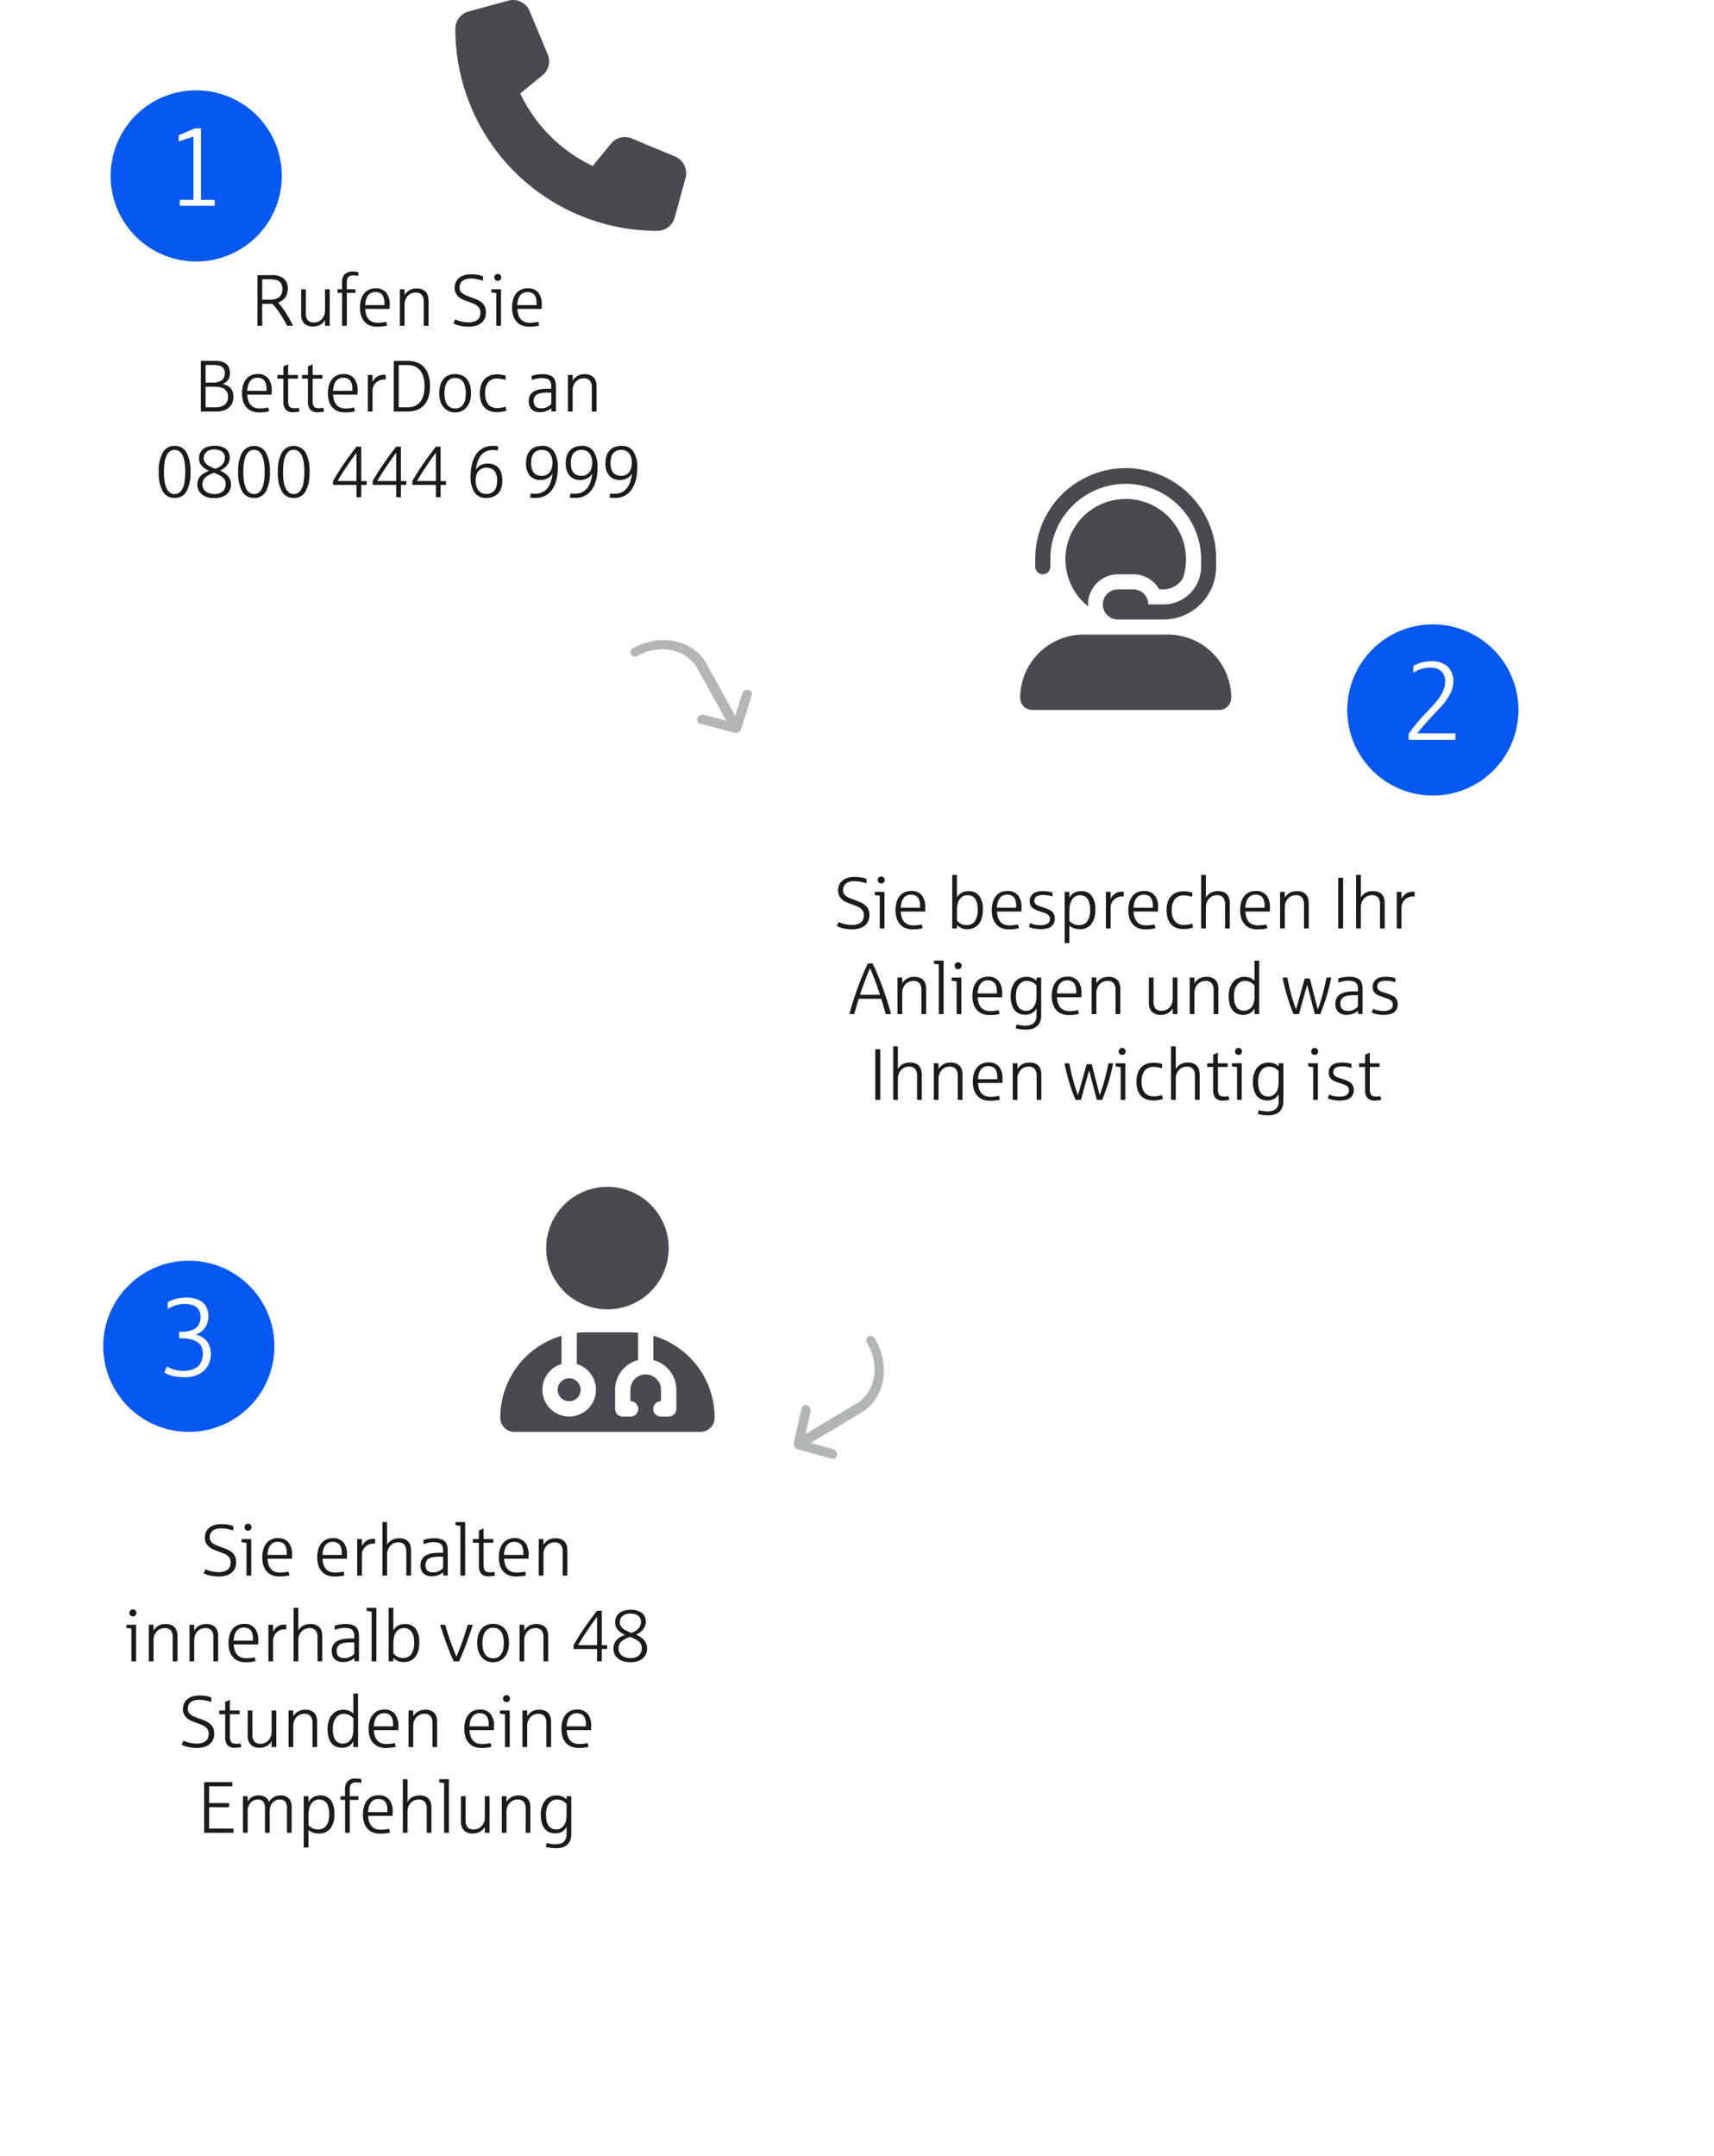 <svg xmlns="http://www.w3.org/2000/svg" xmlns:xlink="http://www.w3.org/1999/xlink" width="400" height="503" viewBox="0 0 400 503"><defs><filter id="a" x="7.179" y="8.631" width="166.003" height="166.004" filterUnits="userSpaceOnUse"><feOffset dy="2" input="SourceAlpha"/><feGaussianBlur stdDeviation="3.5" result="b"/><feFlood flood-opacity="0.102"/><feComposite operator="in" in2="b"/><feComposite in="SourceGraphic"/></filter><filter id="c" x="166.501" y="131.386" width="192.415" height="192.415" filterUnits="userSpaceOnUse"><feOffset dy="2" input="SourceAlpha"/><feGaussianBlur stdDeviation="3.5" result="d"/><feFlood flood-opacity="0.102"/><feComposite operator="in" in2="d"/><feComposite in="SourceGraphic"/></filter><filter id="e" x="-10.5" y="286.059" width="198.002" height="198.002" filterUnits="userSpaceOnUse"><feOffset dy="2" input="SourceAlpha"/><feGaussianBlur stdDeviation="3.5" result="f"/><feFlood flood-opacity="0.102"/><feComposite operator="in" in2="f"/><feComposite in="SourceGraphic"/></filter><clipPath id="h"><rect width="400" height="503"/></clipPath></defs><g id="g" clip-path="url(#h)"><g transform="translate(16.918)"><g transform="matrix(1, 0, 0, 1, -16.92, 0)" filter="url(#a)"><path d="M105.148,14.939a72.5,72.5,0,1,1-72.5,72.5,72.5,72.5,0,0,1,72.5-72.5" transform="translate(-14.97 2.19)" fill="#fff"/></g><path d="M30.039,15V3.188h3.4a4.055,4.055,0,0,1,2.777.822,2.959,2.959,0,0,1,.917,2.324,3.771,3.771,0,0,1-.286,1.478,2.858,2.858,0,0,1-.813,1.116,3.92,3.92,0,0,1-1.166.668l.033.033a19.621,19.621,0,0,1,2.133,2.918A26.543,26.543,0,0,1,38.331,15H36.97q-.589-1.137-1.166-2.079t-1.187-1.751a12.429,12.429,0,0,0-1.083-1.282H31.159V15Zm1.121-6.084h1.868a3.473,3.473,0,0,0,1.722-.382,1.9,1.9,0,0,0,.9-.95,3.122,3.122,0,0,0,.22-1.133,2.4,2.4,0,0,0-.39-1.461,1.787,1.787,0,0,0-1.058-.681,6.033,6.033,0,0,0-1.39-.158H31.159Zm11.8,6.25a2.728,2.728,0,0,1-2-.71,2.946,2.946,0,0,1-.718-2.179V6.467h1.1v5.628a2.379,2.379,0,0,0,.457,1.615,1.869,1.869,0,0,0,1.461.51,2.361,2.361,0,0,0,1.432-.452,2.485,2.485,0,0,0,.872-1.083,3.231,3.231,0,0,0,.253-1.2V6.467h1.1V15h-1.1V13.639a3.085,3.085,0,0,1-1.116,1.116A3.392,3.392,0,0,1,42.955,15.166ZM49.8,15V7.33H48.732V6.467h1.054V4.815a2.512,2.512,0,0,1,.631-1.847,2.381,2.381,0,0,1,1.768-.635,7.71,7.71,0,0,1,1.411.141v.88a7.706,7.706,0,0,0-1.17-.116,1.76,1.76,0,0,0-1,.241,1.047,1.047,0,0,0-.44.668,4.262,4.262,0,0,0-.091.892V6.467h2.025V7.33H50.907V15Zm8.126.208a4.357,4.357,0,0,1-1.685-.307A3.312,3.312,0,0,1,55,14.012a3.909,3.909,0,0,1-.768-1.4,6.123,6.123,0,0,1-.261-1.859,6.714,6.714,0,0,1,.241-1.864,4.021,4.021,0,0,1,.706-1.415,3.143,3.143,0,0,1,1.141-.9,3.624,3.624,0,0,1,1.548-.315,3.04,3.04,0,0,1,2.478.992,4.346,4.346,0,0,1,.826,2.851q0,.257-.012.49t-.012.465H55.19a5.761,5.761,0,0,0,.241,1.365,2.867,2.867,0,0,0,.548,1.017,2.292,2.292,0,0,0,.884.631,3.263,3.263,0,0,0,1.241.216,8.63,8.63,0,0,0,1.087-.066,5.481,5.481,0,0,0,.88-.174l.241.888a6.324,6.324,0,0,1-.988.2A11.017,11.017,0,0,1,57.929,15.208Zm-2.756-5.039h4.507v-.49a3.616,3.616,0,0,0-.274-1.5,1.607,1.607,0,0,0-.768-.834,2.4,2.4,0,0,0-1.033-.232,2.322,2.322,0,0,0-1.025.212,2.017,2.017,0,0,0-.735.606,2.889,2.889,0,0,0-.461.959A6.221,6.221,0,0,0,55.173,10.169ZM63.283,15V6.467h1.1V7.828A3.118,3.118,0,0,1,65.5,6.708a3.364,3.364,0,0,1,1.739-.415,2.968,2.968,0,0,1,1.615.407,2.06,2.06,0,0,1,.876,1.046,3.741,3.741,0,0,1,.232,1.287V15h-1.1V9.422A2.483,2.483,0,0,0,68.4,7.782a1.831,1.831,0,0,0-1.469-.535,2.438,2.438,0,0,0-1.818.8,2.792,2.792,0,0,0-.535.872,2.91,2.91,0,0,0-.2,1.071V15Zm16.07.208a9.055,9.055,0,0,1-1.747-.158,7,7,0,0,1-1.2-.32q-.4-.162-.631-.278l.4-.946q.149.075.44.191a6.235,6.235,0,0,0,.693.224,8.9,8.9,0,0,0,.9.187,6.605,6.605,0,0,0,1.042.079,3.812,3.812,0,0,0,1.772-.349,1.715,1.715,0,0,0,.863-.888,2.957,2.957,0,0,0,.2-1.046,1.838,1.838,0,0,0-.432-1.262,2.887,2.887,0,0,0-1.087-.76q-.656-.27-1.212-.477-.531-.191-1.108-.419A4.621,4.621,0,0,1,77.183,8.4a2.969,2.969,0,0,1-.8-.9,2.688,2.688,0,0,1-.315-1.365,3.164,3.164,0,0,1,.257-1.295,2.713,2.713,0,0,1,.747-.992,3.465,3.465,0,0,1,1.2-.635,5.326,5.326,0,0,1,1.606-.224,9.322,9.322,0,0,1,1.378.091,6.308,6.308,0,0,1,.93.2q.324.1.5.154V4.475a12.71,12.71,0,0,0-1.565-.39,7.813,7.813,0,0,0-1.324-.116,3.947,3.947,0,0,0-1.038.129,2.316,2.316,0,0,0-.813.39,1.858,1.858,0,0,0-.535.652,2,2,0,0,0-.2.9,1.6,1.6,0,0,0,.681,1.395,3.981,3.981,0,0,0,.851.473q.51.216,1.183.457.747.266,1.378.544a4.454,4.454,0,0,1,1.087.664,2.7,2.7,0,0,1,.714.942,3.3,3.3,0,0,1,.257,1.386,3.368,3.368,0,0,1-.278,1.4,2.806,2.806,0,0,1-.8,1.038,3.619,3.619,0,0,1-1.266.643A5.855,5.855,0,0,1,79.354,15.208ZM85.778,15V7.363q-.531-.083-1.162-.149V6.467h2.266V15Zm.357-10.476a.788.788,0,0,1-.324-.066.86.86,0,0,1-.261-.178.814.814,0,0,1-.174-.257.782.782,0,0,1-.062-.311.8.8,0,0,1,.137-.465.787.787,0,0,1,.32-.282.876.876,0,0,1,.365-.083.769.769,0,0,1,.44.141.79.79,0,0,1,.291.328.887.887,0,0,1,.083.361.744.744,0,0,1-.141.44.85.85,0,0,1-.324.286A.81.81,0,0,1,86.135,4.524Zm7.288,10.683a4.357,4.357,0,0,1-1.685-.307,3.312,3.312,0,0,1-1.245-.888,3.909,3.909,0,0,1-.768-1.4,6.123,6.123,0,0,1-.261-1.859A6.714,6.714,0,0,1,89.7,8.886a4.021,4.021,0,0,1,.706-1.415,3.143,3.143,0,0,1,1.141-.9A3.624,3.624,0,0,1,93.1,6.259a3.04,3.04,0,0,1,2.478.992A4.346,4.346,0,0,1,96.4,10.1q0,.257-.012.49t-.012.465H90.684a5.761,5.761,0,0,0,.241,1.365,2.867,2.867,0,0,0,.548,1.017,2.292,2.292,0,0,0,.884.631,3.263,3.263,0,0,0,1.241.216,8.63,8.63,0,0,0,1.087-.066,5.481,5.481,0,0,0,.88-.174l.241.888a6.324,6.324,0,0,1-.988.2A11.017,11.017,0,0,1,93.423,15.208Zm-2.756-5.039h4.507v-.49a3.616,3.616,0,0,0-.274-1.5,1.607,1.607,0,0,0-.768-.834A2.4,2.4,0,0,0,93.1,7.114a2.322,2.322,0,0,0-1.025.212,2.017,2.017,0,0,0-.735.606,2.889,2.889,0,0,0-.461.959A6.221,6.221,0,0,0,90.668,10.169ZM16.824,35V23.188h3.495a3.973,3.973,0,0,1,2.125.494,2.146,2.146,0,0,1,.992,1.166,4.369,4.369,0,0,1,.2,1.262,2.737,2.737,0,0,1-.261,1.179,2.2,2.2,0,0,1-.672.859,3.2,3.2,0,0,1-.8.444,4.162,4.162,0,0,1,1.013.315,2.548,2.548,0,0,1,.8.577,2.581,2.581,0,0,1,.527.88,3.572,3.572,0,0,1,.191,1.233,3.7,3.7,0,0,1-.224,1.278,2.931,2.931,0,0,1-.7,1.087,3.446,3.446,0,0,1-1.216.755A4.958,4.958,0,0,1,20.526,35Zm1.121-.971h2.108a3.8,3.8,0,0,0,2.341-.594,2.183,2.183,0,0,0,.764-1.839,2.05,2.05,0,0,0-1.727-2.22,7.652,7.652,0,0,0-1.619-.17H17.944Zm0-5.777h1.693a3.791,3.791,0,0,0,1.668-.328,1.773,1.773,0,0,0,.9-.826,2.358,2.358,0,0,0,.224-.971,2.1,2.1,0,0,0-.3-1.2,1.552,1.552,0,0,0-.9-.61,4.9,4.9,0,0,0-1.328-.17H17.944ZM30.4,35.208a4.357,4.357,0,0,1-1.685-.307,3.312,3.312,0,0,1-1.245-.888,3.909,3.909,0,0,1-.768-1.4,6.123,6.123,0,0,1-.261-1.859,6.714,6.714,0,0,1,.241-1.864,4.021,4.021,0,0,1,.706-1.415,3.143,3.143,0,0,1,1.141-.9,3.624,3.624,0,0,1,1.548-.315,3.04,3.04,0,0,1,2.478.992,4.346,4.346,0,0,1,.826,2.851q0,.257-.012.49t-.012.465H27.665a5.761,5.761,0,0,0,.241,1.365,2.867,2.867,0,0,0,.548,1.017,2.292,2.292,0,0,0,.884.631,3.263,3.263,0,0,0,1.241.216,8.63,8.63,0,0,0,1.087-.066,5.481,5.481,0,0,0,.88-.174l.241.888a6.324,6.324,0,0,1-.988.2A11.017,11.017,0,0,1,30.4,35.208Zm-2.756-5.039h4.507v-.49a3.616,3.616,0,0,0-.274-1.5,1.607,1.607,0,0,0-.768-.834,2.4,2.4,0,0,0-1.033-.232,2.322,2.322,0,0,0-1.025.212,2.017,2.017,0,0,0-.735.606,2.889,2.889,0,0,0-.461.959A6.221,6.221,0,0,0,27.648,30.169Zm10.725,5a2.181,2.181,0,0,1-1.735-.623,2.729,2.729,0,0,1-.54-1.834V27.33H34.7v-.863H36.1V24.458a10.657,10.657,0,0,0,1.1-.49v2.5h2.283v.863H37.2v5.254a2.528,2.528,0,0,0,.174,1.021.886.886,0,0,0,.523.51,2.381,2.381,0,0,0,.78.12,5.1,5.1,0,0,0,.54-.033,2.561,2.561,0,0,0,.465-.083l.191.863a4.637,4.637,0,0,1-.668.129A6.4,6.4,0,0,1,38.373,35.166Zm5.728,0a2.181,2.181,0,0,1-1.735-.623,2.729,2.729,0,0,1-.54-1.834V27.33H40.431v-.863h1.395V24.458a10.657,10.657,0,0,0,1.1-.49v2.5h2.283v.863H42.93v5.254a2.528,2.528,0,0,0,.174,1.021.886.886,0,0,0,.523.51,2.381,2.381,0,0,0,.78.12,5.1,5.1,0,0,0,.54-.033,2.561,2.561,0,0,0,.465-.083l.191.863a4.637,4.637,0,0,1-.668.129A6.4,6.4,0,0,1,44.1,35.166Zm6.342.042a4.357,4.357,0,0,1-1.685-.307,3.312,3.312,0,0,1-1.245-.888,3.909,3.909,0,0,1-.768-1.4,6.123,6.123,0,0,1-.261-1.859,6.714,6.714,0,0,1,.241-1.864,4.021,4.021,0,0,1,.706-1.415,3.143,3.143,0,0,1,1.141-.9,3.624,3.624,0,0,1,1.548-.315,3.04,3.04,0,0,1,2.478.992,4.346,4.346,0,0,1,.826,2.851q0,.257-.012.49t-.012.465H47.7a5.761,5.761,0,0,0,.241,1.365,2.867,2.867,0,0,0,.548,1.017,2.292,2.292,0,0,0,.884.631,3.263,3.263,0,0,0,1.241.216A8.63,8.63,0,0,0,51.7,34.22a5.481,5.481,0,0,0,.88-.174l.241.888a6.324,6.324,0,0,1-.988.2A11.017,11.017,0,0,1,50.442,35.208Zm-2.756-5.039h4.507v-.49a3.616,3.616,0,0,0-.274-1.5,1.607,1.607,0,0,0-.768-.834,2.4,2.4,0,0,0-1.033-.232,2.322,2.322,0,0,0-1.025.212,2.017,2.017,0,0,0-.735.606,2.889,2.889,0,0,0-.461.959A6.221,6.221,0,0,0,47.686,30.169ZM55.8,35V26.467h1.1v1.668a2.782,2.782,0,0,1,.681-.959A2.718,2.718,0,0,1,58.5,26.6a2.771,2.771,0,0,1,.934-.17,3.057,3.057,0,0,1,.548.033v1.087l-.129-.008q-.112-.008-.228-.008a2.766,2.766,0,0,0-1.191.241,2.68,2.68,0,0,0-.851.614,2.566,2.566,0,0,0-.51.822,2.448,2.448,0,0,0-.17.872V35Zm6.06,0V23.188H65.1a6.094,6.094,0,0,1,2.187.369,4.194,4.194,0,0,1,1.639,1.112,5,5,0,0,1,1.029,1.851,8.419,8.419,0,0,1,.357,2.577,8.419,8.419,0,0,1-.357,2.577,4.958,4.958,0,0,1-1.029,1.847,4.215,4.215,0,0,1-1.639,1.108A6.094,6.094,0,0,1,65.1,35Zm1.154-.988h2.125a4.072,4.072,0,0,0,1.673-.324,3.214,3.214,0,0,0,1.224-.95,4.33,4.33,0,0,0,.755-1.544,8.665,8.665,0,0,0,0-4.192,4.373,4.373,0,0,0-.755-1.548,3.235,3.235,0,0,0-1.224-.959,4.027,4.027,0,0,0-1.673-.328H63.009Zm13.157,1.2a3.516,3.516,0,0,1-1.577-.34,3.363,3.363,0,0,1-1.162-.938,4.189,4.189,0,0,1-.718-1.415,6.183,6.183,0,0,1-.245-1.781A6.747,6.747,0,0,1,72.7,28.9a4.01,4.01,0,0,1,.7-1.415,3.112,3.112,0,0,1,1.158-.909,4.248,4.248,0,0,1,3.233,0,3.1,3.1,0,0,1,1.162.909,4.01,4.01,0,0,1,.7,1.415,6.747,6.747,0,0,1,.232,1.83,6.183,6.183,0,0,1-.245,1.781,4.189,4.189,0,0,1-.718,1.415,3.363,3.363,0,0,1-1.162.938A3.535,3.535,0,0,1,76.166,35.208Zm0-.921a2.127,2.127,0,0,0,1.61-.614,2.741,2.741,0,0,0,.739-1.432,8.426,8.426,0,0,0,.149-1.507,5.98,5.98,0,0,0-.3-1.976,2.252,2.252,0,0,0-.888-1.224,2.419,2.419,0,0,0-1.312-.369,2.166,2.166,0,0,0-1.183.3,2.279,2.279,0,0,0-.764.8,3.673,3.673,0,0,0-.411,1.141,6.952,6.952,0,0,0-.125,1.324,7.164,7.164,0,0,0,.12,1.328,3.551,3.551,0,0,0,.407,1.133,2.254,2.254,0,0,0,.764.793A2.206,2.206,0,0,0,76.166,34.286Zm9.7.847a4.455,4.455,0,0,1-1.677-.295,3.237,3.237,0,0,1-1.229-.855,3.68,3.68,0,0,1-.751-1.378,6.268,6.268,0,0,1-.253-1.855,6.123,6.123,0,0,1,.261-1.859,3.784,3.784,0,0,1,.768-1.39,3.294,3.294,0,0,1,1.245-.867,4.464,4.464,0,0,1,1.685-.3,6.641,6.641,0,0,1,1.212.1q.506.1.83.187v1a8.518,8.518,0,0,0-1.884-.324,2.712,2.712,0,0,0-2.167.843,3.886,3.886,0,0,0-.73,2.594,3.95,3.95,0,0,0,.714,2.594,2.65,2.65,0,0,0,2.142.843,5.046,5.046,0,0,0,1.137-.108,5.127,5.127,0,0,0,.722-.216l.282.913a5.73,5.73,0,0,1-.95.266A7.138,7.138,0,0,1,85.861,35.133Zm10.152.033a3.759,3.759,0,0,1-1.025-.137,2.255,2.255,0,0,1-.851-.444,2.157,2.157,0,0,1-.581-.8,2.982,2.982,0,0,1-.216-1.2,2.737,2.737,0,0,1,.386-1.486,2.552,2.552,0,0,1,1.183-.963,4.853,4.853,0,0,1,1.249-.349,11.021,11.021,0,0,1,1.639-.108h.813v-.564a2.2,2.2,0,0,0-.278-1.2,1.345,1.345,0,0,0-.805-.577A4.35,4.35,0,0,0,96.37,27.2a5.35,5.35,0,0,0-1.2.129,10.823,10.823,0,0,0-1.133.328v-.988a10.81,10.81,0,0,1,1.116-.266,7.83,7.83,0,0,1,1.4-.108,4.379,4.379,0,0,1,1.963.365,1.823,1.823,0,0,1,.95,1.025,4.13,4.13,0,0,1,.232,1.382v5.918H98.645l-.017-.78a3.108,3.108,0,0,1-.755.523,4.079,4.079,0,0,1-.926.328A4.227,4.227,0,0,1,96.013,35.166Zm.257-.913a3,3,0,0,0,1.361-.3,3.267,3.267,0,0,0,.979-.722V30.584H97.8a9.985,9.985,0,0,0-1.4.087,3.158,3.158,0,0,0-1.033.311,1.543,1.543,0,0,0-.643.618,2.035,2.035,0,0,0-.22,1,2.169,2.169,0,0,0,.087.618,1.351,1.351,0,0,0,.834.9A2.279,2.279,0,0,0,96.271,34.253ZM102.5,35V26.467h1.1v1.361a3.118,3.118,0,0,1,1.116-1.121,3.364,3.364,0,0,1,1.739-.415,2.968,2.968,0,0,1,1.615.407,2.06,2.06,0,0,1,.876,1.046,3.741,3.741,0,0,1,.232,1.287V35h-1.1V29.422a2.483,2.483,0,0,0-.457-1.639,1.831,1.831,0,0,0-1.469-.535,2.438,2.438,0,0,0-1.818.8,2.792,2.792,0,0,0-.535.872,2.91,2.91,0,0,0-.2,1.071V35ZM10.719,55.166a3.062,3.062,0,0,1-2.752-1.5,8.693,8.693,0,0,1-.95-4.565,8.743,8.743,0,0,1,.95-4.57,3.057,3.057,0,0,1,2.752-1.515,3.047,3.047,0,0,1,2.748,1.515,8.775,8.775,0,0,1,.946,4.57,8.725,8.725,0,0,1-.946,4.565A3.053,3.053,0,0,1,10.719,55.166Zm0-.913a1.811,1.811,0,0,0,1.523-.772A4.409,4.409,0,0,0,13.01,51.5a15.4,15.4,0,0,0,.191-2.4,14.533,14.533,0,0,0-.145-2.162,6.146,6.146,0,0,0-.448-1.623,2.611,2.611,0,0,0-.772-1.021,1.931,1.931,0,0,0-2.237,0,2.625,2.625,0,0,0-.78,1.021,6.036,6.036,0,0,0-.452,1.623A14.533,14.533,0,0,0,8.22,49.1a14.321,14.321,0,0,0,.145,2.142,6.1,6.1,0,0,0,.452,1.623,2.656,2.656,0,0,0,.78,1.029A1.794,1.794,0,0,0,10.719,54.253Zm9.214.955a5.226,5.226,0,0,1-1.648-.241,3.765,3.765,0,0,1-1.229-.656,2.806,2.806,0,0,1-.768-.984,2.838,2.838,0,0,1-.266-1.216,3.221,3.221,0,0,1,.208-1.2A2.92,2.92,0,0,1,16.8,50a3.5,3.5,0,0,1,.859-.672,6.564,6.564,0,0,1,1.067-.477,6.683,6.683,0,0,1-1.137-.689,3.464,3.464,0,0,1-.71-.718,2.352,2.352,0,0,1-.365-.768,3.314,3.314,0,0,1-.1-.838,2.583,2.583,0,0,1,.54-1.627,2.756,2.756,0,0,1,1.382-.963,5.777,5.777,0,0,1,1.747-.266,4.479,4.479,0,0,1,2.071.427,2.409,2.409,0,0,1,1.129,1.063,2.794,2.794,0,0,1,.3,1.2,2.988,2.988,0,0,1-.56,1.781,4.277,4.277,0,0,1-1.7,1.324,6.028,6.028,0,0,1,1.6,1.038,2.786,2.786,0,0,1,.764,1.116A3.443,3.443,0,0,1,23.875,52a3.156,3.156,0,0,1-.266,1.312,2.812,2.812,0,0,1-.772,1.013,3.6,3.6,0,0,1-1.241.656A5.51,5.51,0,0,1,19.932,55.208Zm.1-.955a3.057,3.057,0,0,0,1.527-.349,1.9,1.9,0,0,0,.847-.884,2.625,2.625,0,0,0,.232-1.05,2.069,2.069,0,0,0-.315-1.166,2.691,2.691,0,0,0-.984-.843,12.477,12.477,0,0,0-1.457-.672,7.087,7.087,0,0,0-1.689.843,2.206,2.206,0,0,0-.813.934,2.6,2.6,0,0,0-.187.946,2.021,2.021,0,0,0,.216.946,2.068,2.068,0,0,0,.594.7,2.768,2.768,0,0,0,.9.44A3.979,3.979,0,0,0,20.032,54.253Zm.208-5.885a4.787,4.787,0,0,0,1.324-.735,2.309,2.309,0,0,0,.689-.888,2.516,2.516,0,0,0,.2-.959,1.72,1.72,0,0,0-.365-1.116,1.93,1.93,0,0,0-.942-.635A3.767,3.767,0,0,0,20,43.852a3.442,3.442,0,0,0-1.079.154,2.25,2.25,0,0,0-.78.427,1.8,1.8,0,0,0-.477.643,1.953,1.953,0,0,0-.162.793,1.749,1.749,0,0,0,.39,1.121,3.022,3.022,0,0,0,1.025.809A12.064,12.064,0,0,0,20.24,48.368Zm9.006,6.8a3.062,3.062,0,0,1-2.752-1.5,8.693,8.693,0,0,1-.95-4.565,8.743,8.743,0,0,1,.95-4.57,3.253,3.253,0,0,1,5.5,0,8.775,8.775,0,0,1,.946,4.57,8.725,8.725,0,0,1-.946,4.565A3.053,3.053,0,0,1,29.246,55.166Zm0-.913a1.811,1.811,0,0,0,1.523-.772,4.409,4.409,0,0,0,.768-1.984,15.4,15.4,0,0,0,.191-2.4,14.533,14.533,0,0,0-.145-2.162,6.146,6.146,0,0,0-.448-1.623,2.611,2.611,0,0,0-.772-1.021,1.931,1.931,0,0,0-2.237,0,2.625,2.625,0,0,0-.78,1.021,6.036,6.036,0,0,0-.452,1.623,14.533,14.533,0,0,0-.145,2.162,14.321,14.321,0,0,0,.145,2.142,6.1,6.1,0,0,0,.452,1.623,2.656,2.656,0,0,0,.78,1.029A1.794,1.794,0,0,0,29.246,54.253Zm9.264.913a3.062,3.062,0,0,1-2.752-1.5,8.693,8.693,0,0,1-.95-4.565,8.743,8.743,0,0,1,.95-4.57,3.253,3.253,0,0,1,5.5,0A8.775,8.775,0,0,1,42.2,49.1a8.725,8.725,0,0,1-.946,4.565A3.053,3.053,0,0,1,38.51,55.166Zm0-.913a1.811,1.811,0,0,0,1.523-.772A4.409,4.409,0,0,0,40.8,51.5a15.4,15.4,0,0,0,.191-2.4,14.532,14.532,0,0,0-.145-2.162,6.146,6.146,0,0,0-.448-1.623,2.611,2.611,0,0,0-.772-1.021,1.931,1.931,0,0,0-2.237,0,2.625,2.625,0,0,0-.78,1.021,6.036,6.036,0,0,0-.452,1.623,14.532,14.532,0,0,0-.145,2.162,14.321,14.321,0,0,0,.145,2.142,6.1,6.1,0,0,0,.452,1.623,2.656,2.656,0,0,0,.78,1.029A1.794,1.794,0,0,0,38.51,54.253ZM53.16,55V52.128H47.674v-.9q1.187-2.083,2.582-4.092t2.905-3.943h1.1v8.035h1.262v.9H54.264V55Zm-4.433-3.777H53.16V44.616q-1.187,1.577-2.291,3.229T48.728,51.223ZM62.424,55V52.128H56.937v-.9q1.187-2.083,2.582-4.092t2.905-3.943h1.1v8.035H64.79v.9H63.528V55Zm-4.433-3.777h4.433V44.616q-1.187,1.577-2.291,3.229T57.992,51.223ZM71.688,55V52.128H66.2v-.9q1.187-2.083,2.582-4.092t2.905-3.943h1.1v8.035h1.262v.9H72.792V55Zm-4.433-3.777h4.433V44.616Q70.5,46.193,69.4,47.845T67.255,51.223Zm16.162,3.943a3.147,3.147,0,0,1-2.7-1.27,6.619,6.619,0,0,1-.934-3.91,12.649,12.649,0,0,1,.1-1.552,9.351,9.351,0,0,1,.336-1.581,7.466,7.466,0,0,1,.627-1.473,4.791,4.791,0,0,1,.967-1.22,4.434,4.434,0,0,1,1.365-.834A4.951,4.951,0,0,1,85,43.014q.432,0,.722.029t.448.054v1a3.123,3.123,0,0,0-.469-.071Q85.392,44,84.845,44a3.638,3.638,0,0,0-1.328.245,3.063,3.063,0,0,0-1.137.789,4.559,4.559,0,0,0-.859,1.419,8,8,0,0,0-.486,2.137,2.58,2.58,0,0,1,1.058-1.05,3.372,3.372,0,0,1,1.664-.394,3.469,3.469,0,0,1,2.03.569,2.82,2.82,0,0,1,1.112,1.5,6.348,6.348,0,0,1,.295,1.922,5.319,5.319,0,0,1-.253,1.71,3.4,3.4,0,0,1-.739,1.262,3.171,3.171,0,0,1-1.187.784A4.427,4.427,0,0,1,83.417,55.166Zm0-.93a2.444,2.444,0,0,0,1.594-.494,2.25,2.25,0,0,0,.789-1.212,5.573,5.573,0,0,0,.183-1.374,4.279,4.279,0,0,0-.315-1.76,1.948,1.948,0,0,0-.9-.988,2.8,2.8,0,0,0-1.27-.291,2.377,2.377,0,0,0-1.577.506,2.264,2.264,0,0,0-.78,1.212,5.64,5.64,0,0,0-.174,1.353,4.532,4.532,0,0,0,.145,1.158,2.9,2.9,0,0,0,.448.971,2.18,2.18,0,0,0,1.855.917Zm11.5.93q-.432,0-.764-.029a3.2,3.2,0,0,1-.49-.071l.166-.946a5.736,5.736,0,0,0,1.038.066,4.109,4.109,0,0,0,1.444-.253,3.205,3.205,0,0,0,1.216-.818,4.514,4.514,0,0,0,.892-1.469,8.179,8.179,0,0,0,.481-2.208,2.517,2.517,0,0,1-.448.631,2.756,2.756,0,0,1-.627.481,3.275,3.275,0,0,1-.776.311,3.524,3.524,0,0,1-.9.112,3.23,3.23,0,0,1-2.519-.992,4.3,4.3,0,0,1-.9-2.976,5.28,5.28,0,0,1,.253-1.706,3.363,3.363,0,0,1,.739-1.253,3.111,3.111,0,0,1,1.187-.772,4.554,4.554,0,0,1,1.6-.261,3.141,3.141,0,0,1,2.706,1.274,6.663,6.663,0,0,1,.93,3.914,12.549,12.549,0,0,1-.1,1.548,9.362,9.362,0,0,1-.336,1.577A7.466,7.466,0,0,1,99.08,52.8a4.791,4.791,0,0,1-.967,1.22,4.422,4.422,0,0,1-1.37.834A4.96,4.96,0,0,1,94.922,55.166ZM96.374,50a2.271,2.271,0,0,0,2.32-1.693,5.138,5.138,0,0,0,.2-1.353,3.921,3.921,0,0,0-.328-1.673,2.144,2.144,0,0,0-.9-1.017,2.468,2.468,0,0,0-1.2-.315,2.738,2.738,0,0,0-1.179.228,2.1,2.1,0,0,0-.789.635,2.614,2.614,0,0,0-.444.963,5.062,5.062,0,0,0-.137,1.212,5.49,5.49,0,0,0,.125,1.208,2.581,2.581,0,0,0,.415.955,1.954,1.954,0,0,0,.764.627A2.7,2.7,0,0,0,96.374,50Zm7.811,5.163q-.432,0-.764-.029a3.2,3.2,0,0,1-.49-.071l.166-.946a5.736,5.736,0,0,0,1.038.066,4.109,4.109,0,0,0,1.444-.253,3.205,3.205,0,0,0,1.216-.818,4.514,4.514,0,0,0,.892-1.469,8.179,8.179,0,0,0,.481-2.208,2.517,2.517,0,0,1-.448.631,2.756,2.756,0,0,1-.627.481,3.275,3.275,0,0,1-.776.311,3.524,3.524,0,0,1-.9.112,3.23,3.23,0,0,1-2.519-.992,4.3,4.3,0,0,1-.9-2.976,5.28,5.28,0,0,1,.253-1.706,3.363,3.363,0,0,1,.739-1.253,3.111,3.111,0,0,1,1.187-.772,4.554,4.554,0,0,1,1.6-.261,3.141,3.141,0,0,1,2.706,1.274,6.663,6.663,0,0,1,.93,3.914,12.549,12.549,0,0,1-.1,1.548,9.362,9.362,0,0,1-.336,1.577,7.466,7.466,0,0,1-.627,1.473,4.791,4.791,0,0,1-.967,1.22,4.422,4.422,0,0,1-1.37.834A4.96,4.96,0,0,1,104.185,55.166ZM105.638,50a2.271,2.271,0,0,0,2.32-1.693,5.138,5.138,0,0,0,.2-1.353,3.921,3.921,0,0,0-.328-1.673,2.144,2.144,0,0,0-.9-1.017,2.468,2.468,0,0,0-1.2-.315,2.738,2.738,0,0,0-1.179.228,2.1,2.1,0,0,0-.789.635,2.614,2.614,0,0,0-.444.963,5.062,5.062,0,0,0-.137,1.212A5.49,5.49,0,0,0,103.3,48.2a2.581,2.581,0,0,0,.415.955,1.954,1.954,0,0,0,.764.627A2.7,2.7,0,0,0,105.638,50Zm7.811,5.163q-.432,0-.764-.029a3.2,3.2,0,0,1-.49-.071l.166-.946a5.736,5.736,0,0,0,1.038.066,4.109,4.109,0,0,0,1.444-.253,3.205,3.205,0,0,0,1.216-.818,4.514,4.514,0,0,0,.892-1.469,8.179,8.179,0,0,0,.481-2.208,2.517,2.517,0,0,1-.448.631,2.756,2.756,0,0,1-.627.481,3.275,3.275,0,0,1-.776.311,3.524,3.524,0,0,1-.9.112,3.23,3.23,0,0,1-2.519-.992,4.3,4.3,0,0,1-.9-2.976,5.28,5.28,0,0,1,.253-1.706,3.363,3.363,0,0,1,.739-1.253,3.111,3.111,0,0,1,1.187-.772,4.554,4.554,0,0,1,1.6-.261,3.141,3.141,0,0,1,2.706,1.274,6.663,6.663,0,0,1,.93,3.914,12.549,12.549,0,0,1-.1,1.548,9.362,9.362,0,0,1-.336,1.577,7.466,7.466,0,0,1-.627,1.473,4.791,4.791,0,0,1-.967,1.22,4.422,4.422,0,0,1-1.37.834A4.96,4.96,0,0,1,113.449,55.166ZM114.9,50a2.271,2.271,0,0,0,2.32-1.693,5.138,5.138,0,0,0,.2-1.353,3.921,3.921,0,0,0-.328-1.673,2.144,2.144,0,0,0-.9-1.017,2.468,2.468,0,0,0-1.2-.315,2.738,2.738,0,0,0-1.179.228,2.1,2.1,0,0,0-.789.635,2.614,2.614,0,0,0-.444.963,5.062,5.062,0,0,0-.137,1.212,5.49,5.49,0,0,0,.125,1.208,2.581,2.581,0,0,0,.415.955,1.954,1.954,0,0,0,.764.627A2.7,2.7,0,0,0,114.9,50Z" transform="translate(13.119 61.016)" fill="#1b1c1a"/><path d="M17.349,2.568A4.2,4.2,0,0,0,12.362.127L3.1,2.652A4.221,4.221,0,0,0,0,6.713,47.137,47.137,0,0,0,47.134,53.847a4.221,4.221,0,0,0,4.061-3.1l2.525-9.258A4.2,4.2,0,0,0,51.279,36.5l-10.1-4.208a4.2,4.2,0,0,0-4.871,1.22L32.057,38.7A35.558,35.558,0,0,1,15.15,21.79l5.187-4.24a4.2,4.2,0,0,0,1.22-4.871l-4.208-10.1Z" transform="translate(89.344 0.022)" fill="#484a4f"/><g transform="translate(8.9 21.075)"><path d="M66.579,59.79a19.971,19.971,0,1,0-19.97-19.973v0a19.97,19.97,0,0,0,19.97,19.97" transform="translate(-46.609 -19.849)" fill="#0558f2"/><path d="M-4.062,0V-1.384H-.876V-16.148q-1.028.3-3.453,1.143v-1.447l3.771-1.612H.876V-1.384h3.2V0Z" transform="translate(20.209 26.941)" fill="#fff"/></g></g><g transform="matrix(1, 0, 0, 1, 0, 0)" filter="url(#c)"><path d="M333.642,158.9a85.707,85.707,0,1,1-85.707,85.707A85.707,85.707,0,0,1,333.642,158.9" transform="translate(-70.93 -19.02)" fill="#fff"/></g><path d="M24.623,3.518A17.583,17.583,0,0,0,7.035,21.106v1.759a1.759,1.759,0,1,1-3.518,0V21.106a21.106,21.106,0,1,1,42.211,0v1.759A12.305,12.305,0,0,1,33.417,35.176H22.865a3.518,3.518,0,1,1,0-7.035h3.518A3.514,3.514,0,0,1,29.9,31.659h3.518a8.792,8.792,0,0,0,8.794-8.794V21.106A17.583,17.583,0,0,0,24.623,3.518ZM10.553,21.106A14.07,14.07,0,1,1,38,25.481a5.277,5.277,0,0,1-4.584,2.66h-.945a7.036,7.036,0,0,0-6.09-3.518H22.865a7.042,7.042,0,0,0-7.035,7.035c0,.154,0,.3.011.44A14.035,14.035,0,0,1,10.553,21.106Zm14.07,17.588h9.849A14.778,14.778,0,0,1,49.247,53.468a2.82,2.82,0,0,1-2.814,2.814H2.814A2.82,2.82,0,0,1,0,53.468,14.778,14.778,0,0,1,14.774,38.694h9.849Z" transform="translate(238.085 109.37)" fill="#484a4f"/><g transform="translate(314.419 145.681)"><path d="M66.579,59.79a19.971,19.971,0,1,0-19.97-19.973v0a19.97,19.97,0,0,0,19.97,19.97" transform="translate(-46.609 -19.849)" fill="#0558f2"/><path d="M-5.891,0V-1.384A41.487,41.487,0,0,1-1.231-6.919a32.65,32.65,0,0,0,2.317-2.66,8.375,8.375,0,0,0,1.155-2.076,5.386,5.386,0,0,0,.4-1.841,3.362,3.362,0,0,0-.87-2.476,3.7,3.7,0,0,0-2.723-.876,6.269,6.269,0,0,0-1.866.279A6.616,6.616,0,0,0-4.208-16q-.489.292-.59.368V-17.24a7.745,7.745,0,0,1,2.019-.838,8.71,8.71,0,0,1,2.12-.254,5.412,5.412,0,0,1,3.9,1.25,4.686,4.686,0,0,1,1.295,3.536,6.123,6.123,0,0,1-.8,2.945,13.121,13.121,0,0,1-1.8,2.571q-1,1.1-1.682,1.822a57.554,57.554,0,0,0-4.139,4.7H5.027V0Z" transform="translate(20.209 26.941)" fill="#fff"/></g><path d="M10.672,15.208a9.054,9.054,0,0,1-1.747-.158,7,7,0,0,1-1.2-.32q-.4-.162-.631-.278l.4-.946q.149.075.44.191a6.235,6.235,0,0,0,.693.224,8.9,8.9,0,0,0,.9.187,6.605,6.605,0,0,0,1.042.079,3.812,3.812,0,0,0,1.772-.349,1.715,1.715,0,0,0,.863-.888,2.958,2.958,0,0,0,.2-1.046,1.838,1.838,0,0,0-.432-1.262,2.887,2.887,0,0,0-1.087-.76q-.656-.27-1.212-.477-.531-.191-1.108-.419A4.621,4.621,0,0,1,8.5,8.4a2.969,2.969,0,0,1-.8-.9,2.688,2.688,0,0,1-.315-1.365,3.164,3.164,0,0,1,.257-1.295,2.713,2.713,0,0,1,.747-.992,3.465,3.465,0,0,1,1.2-.635A5.326,5.326,0,0,1,11.2,2.98a9.322,9.322,0,0,1,1.378.091,6.308,6.308,0,0,1,.93.2q.324.1.5.154V4.475a12.71,12.71,0,0,0-1.565-.39,7.813,7.813,0,0,0-1.324-.116,3.947,3.947,0,0,0-1.038.129,2.316,2.316,0,0,0-.813.39,1.858,1.858,0,0,0-.535.652,2,2,0,0,0-.2.9,1.6,1.6,0,0,0,.681,1.395,3.981,3.981,0,0,0,.851.473q.51.216,1.183.457.747.266,1.378.544a4.454,4.454,0,0,1,1.087.664,2.7,2.7,0,0,1,.714.942,3.3,3.3,0,0,1,.257,1.386,3.368,3.368,0,0,1-.278,1.4,2.806,2.806,0,0,1-.8,1.038,3.619,3.619,0,0,1-1.266.643A5.855,5.855,0,0,1,10.672,15.208ZM17.1,15V7.363q-.531-.083-1.162-.149V6.467H18.2V15Zm.357-10.476a.788.788,0,0,1-.324-.066.86.86,0,0,1-.261-.178.814.814,0,0,1-.174-.257.782.782,0,0,1-.062-.311.8.8,0,0,1,.137-.465.787.787,0,0,1,.32-.282.876.876,0,0,1,.365-.083.769.769,0,0,1,.44.141.79.79,0,0,1,.291.328.887.887,0,0,1,.083.361.744.744,0,0,1-.141.44.85.85,0,0,1-.324.286A.81.81,0,0,1,17.454,4.524Zm7.288,10.683a4.357,4.357,0,0,1-1.685-.307,3.312,3.312,0,0,1-1.245-.888,3.909,3.909,0,0,1-.768-1.4,6.123,6.123,0,0,1-.261-1.859,6.714,6.714,0,0,1,.241-1.864,4.021,4.021,0,0,1,.706-1.415,3.143,3.143,0,0,1,1.141-.9,3.624,3.624,0,0,1,1.548-.315,3.04,3.04,0,0,1,2.478.992,4.346,4.346,0,0,1,.826,2.851q0,.257-.012.49t-.012.465H22a5.761,5.761,0,0,0,.241,1.365,2.867,2.867,0,0,0,.548,1.017,2.292,2.292,0,0,0,.884.631,3.263,3.263,0,0,0,1.241.216A8.63,8.63,0,0,0,26,14.22a5.481,5.481,0,0,0,.88-.174l.241.888a6.324,6.324,0,0,1-.988.2A11.017,11.017,0,0,1,24.742,15.208Zm-2.756-5.039h4.507v-.49a3.616,3.616,0,0,0-.274-1.5,1.607,1.607,0,0,0-.768-.834,2.4,2.4,0,0,0-1.033-.232,2.322,2.322,0,0,0-1.025.212,2.017,2.017,0,0,0-.735.606,2.889,2.889,0,0,0-.461.959A6.221,6.221,0,0,0,21.986,10.169Zm15.539,5a3.13,3.13,0,0,1-2.416-.979V15h-1.1V2.507h1.1V7.745A2.843,2.843,0,0,1,36.762,6.45a3.8,3.8,0,0,1,1.071-.158,2.95,2.95,0,0,1,2.474,1.1,5.147,5.147,0,0,1,.855,3.212,7.05,7.05,0,0,1-.245,1.947,4.021,4.021,0,0,1-.714,1.432,3.061,3.061,0,0,1-1.146.884A3.709,3.709,0,0,1,37.525,15.166Zm-.174-.946a2.242,2.242,0,0,0,1.959-.913,4.672,4.672,0,0,0,.647-2.706,6.938,6.938,0,0,0-.116-1.3,3.231,3.231,0,0,0-.39-1.067,2.03,2.03,0,0,0-.73-.722,2.249,2.249,0,0,0-1.146-.266,2.084,2.084,0,0,0-1.5.564A2.7,2.7,0,0,0,35.3,9.169a6.739,6.739,0,0,0-.187,1.548V13.1a3,3,0,0,0,.975.843A2.712,2.712,0,0,0,37.351,14.22Zm9.845.988a4.357,4.357,0,0,1-1.685-.307,3.312,3.312,0,0,1-1.245-.888,3.909,3.909,0,0,1-.768-1.4,6.123,6.123,0,0,1-.261-1.859,6.714,6.714,0,0,1,.241-1.864,4.021,4.021,0,0,1,.706-1.415,3.143,3.143,0,0,1,1.141-.9,3.624,3.624,0,0,1,1.548-.315,3.04,3.04,0,0,1,2.478.992,4.346,4.346,0,0,1,.826,2.851q0,.257-.012.49t-.012.465H44.456a5.761,5.761,0,0,0,.241,1.365,2.867,2.867,0,0,0,.548,1.017,2.292,2.292,0,0,0,.884.631,3.263,3.263,0,0,0,1.241.216,8.63,8.63,0,0,0,1.087-.066,5.481,5.481,0,0,0,.88-.174l.241.888a6.324,6.324,0,0,1-.988.2A11.017,11.017,0,0,1,47.2,15.208ZM44.44,10.169h4.507v-.49a3.616,3.616,0,0,0-.274-1.5,1.607,1.607,0,0,0-.768-.834,2.4,2.4,0,0,0-1.033-.232,2.322,2.322,0,0,0-1.025.212,2.017,2.017,0,0,0-.735.606,2.889,2.889,0,0,0-.461.959A6.221,6.221,0,0,0,44.44,10.169Zm10.3,5a9.093,9.093,0,0,1-1.312-.1,5.19,5.19,0,0,1-1.013-.228q-.357-.133-.531-.216l.324-.872a5.243,5.243,0,0,0,1.2.39,6.627,6.627,0,0,0,1.212.108,3.431,3.431,0,0,0,1.365-.228,1.214,1.214,0,0,0,.672-.581,1.711,1.711,0,0,0,.154-.685,1.1,1.1,0,0,0-.357-.872,2.529,2.529,0,0,0-.863-.49l-.938-.324q-.531-.174-1-.353a3.186,3.186,0,0,1-.809-.444,1.932,1.932,0,0,1-.544-.652,2.1,2.1,0,0,1-.2-.967A2.159,2.159,0,0,1,53.67,6.5a4.811,4.811,0,0,1,1.395-.208,8.732,8.732,0,0,1,1.4.1q.577.1.95.2v.971a7.849,7.849,0,0,0-.979-.249A6.814,6.814,0,0,0,55.148,7.2a2.805,2.805,0,0,0-1.436.315,1.1,1.1,0,0,0-.531,1.029,1.145,1.145,0,0,0,.12.548,1.13,1.13,0,0,0,.369.394,2.867,2.867,0,0,0,.639.311q.39.141.93.307a7.65,7.65,0,0,1,1.677.685,2.006,2.006,0,0,1,.8.843,2.521,2.521,0,0,1,.237,1.1,2.234,2.234,0,0,1-.477,1.453,2.3,2.3,0,0,1-1.229.789A5.855,5.855,0,0,1,54.741,15.166Zm5.512,3.271V6.467h1.1V7.911a2.738,2.738,0,0,1,.677-.892,2.645,2.645,0,0,1,.979-.56,3.586,3.586,0,0,1,1.067-.166,2.962,2.962,0,0,1,2.478,1.083,5.156,5.156,0,0,1,.851,3.225,5.353,5.353,0,0,1-.93,3.4,3.26,3.26,0,0,1-2.706,1.162,4.148,4.148,0,0,1-1.336-.2,3.374,3.374,0,0,1-1.079-.618v4.084Zm3.3-4.217a2.694,2.694,0,0,0,1.208-.249,1.912,1.912,0,0,0,.76-.631,3.7,3.7,0,0,0,.4-.755A5.672,5.672,0,0,0,66.2,10.65a5.726,5.726,0,0,0-.286-1.922,2.094,2.094,0,0,0-.847-1.141,2.359,2.359,0,0,0-1.249-.34,2.031,2.031,0,0,0-1.087.286,2.366,2.366,0,0,0-.772.78,3.724,3.724,0,0,0-.457,1.158,6.416,6.416,0,0,0-.149,1.411v2.382a3.57,3.57,0,0,0,.971.7A2.766,2.766,0,0,0,63.548,14.22Zm6.325.78V6.467h1.1V8.135a2.782,2.782,0,0,1,.681-.959,2.718,2.718,0,0,1,.917-.573,2.771,2.771,0,0,1,.934-.17,3.057,3.057,0,0,1,.548.033V7.554l-.129-.008q-.112-.008-.228-.008a2.766,2.766,0,0,0-1.191.241,2.68,2.68,0,0,0-.851.614,2.566,2.566,0,0,0-.51.822,2.448,2.448,0,0,0-.17.872V15Zm9.2.208a4.357,4.357,0,0,1-1.685-.307,3.312,3.312,0,0,1-1.245-.888,3.909,3.909,0,0,1-.768-1.4,6.123,6.123,0,0,1-.261-1.859,6.714,6.714,0,0,1,.241-1.864,4.021,4.021,0,0,1,.706-1.415,3.143,3.143,0,0,1,1.141-.9,3.624,3.624,0,0,1,1.548-.315,3.04,3.04,0,0,1,2.478.992,4.346,4.346,0,0,1,.826,2.851q0,.257-.012.49t-.012.465H76.331a5.761,5.761,0,0,0,.241,1.365,2.867,2.867,0,0,0,.548,1.017A2.292,2.292,0,0,0,78,14.07a3.263,3.263,0,0,0,1.241.216,8.63,8.63,0,0,0,1.087-.066,5.481,5.481,0,0,0,.88-.174l.241.888a6.324,6.324,0,0,1-.988.2A11.017,11.017,0,0,1,79.071,15.208Zm-2.756-5.039h4.507v-.49a3.616,3.616,0,0,0-.274-1.5,1.607,1.607,0,0,0-.768-.834,2.4,2.4,0,0,0-1.033-.232,2.322,2.322,0,0,0-1.025.212,2.017,2.017,0,0,0-.735.606,2.889,2.889,0,0,0-.461.959A6.221,6.221,0,0,0,76.315,10.169Zm11.629,4.964a4.455,4.455,0,0,1-1.677-.295,3.236,3.236,0,0,1-1.229-.855,3.68,3.68,0,0,1-.751-1.378,6.268,6.268,0,0,1-.253-1.855A6.123,6.123,0,0,1,84.3,8.891a3.784,3.784,0,0,1,.768-1.39,3.294,3.294,0,0,1,1.245-.867,4.464,4.464,0,0,1,1.685-.3,6.641,6.641,0,0,1,1.212.1q.506.1.83.187v1A8.518,8.518,0,0,0,88.152,7.3a2.712,2.712,0,0,0-2.167.843,3.886,3.886,0,0,0-.73,2.594,3.95,3.95,0,0,0,.714,2.594,2.65,2.65,0,0,0,2.142.843,5.046,5.046,0,0,0,1.137-.108,5.127,5.127,0,0,0,.722-.216l.282.913a5.73,5.73,0,0,1-.95.266A7.138,7.138,0,0,1,87.944,15.133ZM92.111,15V2.507h1.1V7.795a3.028,3.028,0,0,1,1.108-1.1,3.438,3.438,0,0,1,1.747-.407,2.968,2.968,0,0,1,1.615.407,2.06,2.06,0,0,1,.876,1.046,3.741,3.741,0,0,1,.232,1.287V15h-1.1V9.422a2.483,2.483,0,0,0-.457-1.639,1.831,1.831,0,0,0-1.469-.535,2.438,2.438,0,0,0-1.818.8,2.792,2.792,0,0,0-.535.872,2.91,2.91,0,0,0-.2,1.071V15Zm13.057.208a4.357,4.357,0,0,1-1.685-.307,3.312,3.312,0,0,1-1.245-.888,3.909,3.909,0,0,1-.768-1.4,6.123,6.123,0,0,1-.261-1.859,6.714,6.714,0,0,1,.241-1.864,4.021,4.021,0,0,1,.706-1.415,3.143,3.143,0,0,1,1.141-.9,3.624,3.624,0,0,1,1.548-.315,3.04,3.04,0,0,1,2.478.992,4.346,4.346,0,0,1,.826,2.851q0,.257-.012.49t-.012.465h-5.694a5.761,5.761,0,0,0,.241,1.365,2.867,2.867,0,0,0,.548,1.017,2.292,2.292,0,0,0,.884.631,3.263,3.263,0,0,0,1.241.216,8.63,8.63,0,0,0,1.087-.066,5.481,5.481,0,0,0,.88-.174l.241.888a6.324,6.324,0,0,1-.988.2A11.017,11.017,0,0,1,105.168,15.208Zm-2.756-5.039h4.507v-.49a3.616,3.616,0,0,0-.274-1.5,1.607,1.607,0,0,0-.768-.834,2.4,2.4,0,0,0-1.033-.232,2.322,2.322,0,0,0-1.025.212,2.017,2.017,0,0,0-.735.606,2.889,2.889,0,0,0-.461.959A6.221,6.221,0,0,0,102.412,10.169ZM110.522,15V6.467h1.1V7.828a3.118,3.118,0,0,1,1.116-1.121,3.364,3.364,0,0,1,1.739-.415A2.968,2.968,0,0,1,116.1,6.7a2.06,2.06,0,0,1,.876,1.046,3.741,3.741,0,0,1,.232,1.287V15h-1.1V9.422a2.483,2.483,0,0,0-.457-1.639,1.831,1.831,0,0,0-1.469-.535,2.438,2.438,0,0,0-1.818.8,2.792,2.792,0,0,0-.535.872,2.91,2.91,0,0,0-.2,1.071V15Zm13.572,0V3.188h1.154V15Zm4.175,0V2.507h1.1V7.795a3.028,3.028,0,0,1,1.108-1.1,3.438,3.438,0,0,1,1.747-.407,2.968,2.968,0,0,1,1.615.407,2.06,2.06,0,0,1,.876,1.046,3.741,3.741,0,0,1,.232,1.287V15h-1.1V9.422a2.483,2.483,0,0,0-.457-1.639,1.831,1.831,0,0,0-1.469-.535,2.438,2.438,0,0,0-1.818.8,2.792,2.792,0,0,0-.535.872,2.91,2.91,0,0,0-.2,1.071V15Zm9.488,0V6.467h1.1V8.135a2.782,2.782,0,0,1,.681-.959,2.718,2.718,0,0,1,.917-.573,2.771,2.771,0,0,1,.934-.17,3.057,3.057,0,0,1,.548.033V7.554l-.129-.008q-.112-.008-.228-.008a2.766,2.766,0,0,0-1.191.241,2.68,2.68,0,0,0-.851.614,2.566,2.566,0,0,0-.51.822,2.448,2.448,0,0,0-.17.872V15ZM10.008,35q.374-1.4.909-3.092T12.1,28.467q.647-1.751,1.2-3.042t1.029-2.237h1.1q.4.789.805,1.722t.809,1.951q.4,1.017.784,2.083t.73,2.117q.349,1.05.647,2.05T19.737,35H18.492q-.407-1.527-1.038-3.586H12.183Q11.345,34.236,11.145,35Zm2.5-4.524h4.657q-.473-1.461-1.042-2.992t-1.3-3.225Q13.2,28.21,12.507,30.476ZM21.247,35V26.467h1.1v1.361a3.118,3.118,0,0,1,1.116-1.121,3.364,3.364,0,0,1,1.739-.415,2.968,2.968,0,0,1,1.615.407,2.06,2.06,0,0,1,.876,1.046,3.741,3.741,0,0,1,.232,1.287V35h-1.1V29.422a2.483,2.483,0,0,0-.457-1.639,1.831,1.831,0,0,0-1.469-.535,2.438,2.438,0,0,0-1.818.8,2.792,2.792,0,0,0-.535.872,2.91,2.91,0,0,0-.2,1.071V35Zm9.637,0V23.4q-.506-.083-1.154-.149v-.747H32V35Zm4.159,0V27.363q-.531-.083-1.162-.149v-.747h2.266V35ZM35.4,24.524a.788.788,0,0,1-.324-.066.86.86,0,0,1-.261-.178.814.814,0,0,1-.174-.257.782.782,0,0,1-.062-.311.8.8,0,0,1,.137-.465.787.787,0,0,1,.32-.282.876.876,0,0,1,.365-.083.769.769,0,0,1,.44.141.79.79,0,0,1,.291.328.887.887,0,0,1,.083.361.744.744,0,0,1-.141.44.85.85,0,0,1-.324.286A.81.81,0,0,1,35.4,24.524Zm7.288,10.683A4.357,4.357,0,0,1,41,34.9a3.312,3.312,0,0,1-1.245-.888,3.909,3.909,0,0,1-.768-1.4,6.123,6.123,0,0,1-.261-1.859,6.714,6.714,0,0,1,.241-1.864,4.021,4.021,0,0,1,.706-1.415,3.143,3.143,0,0,1,1.141-.9,3.624,3.624,0,0,1,1.548-.315,3.04,3.04,0,0,1,2.478.992,4.346,4.346,0,0,1,.826,2.851q0,.257-.012.49t-.012.465H39.949a5.761,5.761,0,0,0,.241,1.365,2.867,2.867,0,0,0,.548,1.017,2.292,2.292,0,0,0,.884.631,3.263,3.263,0,0,0,1.241.216,8.63,8.63,0,0,0,1.087-.066,5.481,5.481,0,0,0,.88-.174l.241.888a6.324,6.324,0,0,1-.988.2A11.017,11.017,0,0,1,42.688,35.208Zm-2.756-5.039H44.44v-.49a3.616,3.616,0,0,0-.274-1.5,1.607,1.607,0,0,0-.768-.834,2.4,2.4,0,0,0-1.033-.232,2.322,2.322,0,0,0-1.025.212,2.017,2.017,0,0,0-.735.606,2.889,2.889,0,0,0-.461.959A6.221,6.221,0,0,0,39.932,30.169ZM51.271,38.6a9.413,9.413,0,0,1-1.382-.087q-.577-.087-1.067-.2l.208-.913a9.69,9.69,0,0,0,.963.2,7.238,7.238,0,0,0,1.1.079q2.582,0,2.582-2.349V33.639a2.838,2.838,0,0,1-1.112,1.154,3.277,3.277,0,0,1-1.544.34,3.521,3.521,0,0,1-1.365-.257,2.727,2.727,0,0,1-1.062-.793,3.8,3.8,0,0,1-.689-1.361,6.987,6.987,0,0,1-.245-1.971,5.463,5.463,0,0,1,.573-2.586,3.211,3.211,0,0,1,1.4-1.478,3.67,3.67,0,0,1,1.581-.394,3.929,3.929,0,0,1,1.444.245,2.623,2.623,0,0,1,1.021.693v-.764h1.1v8.857A3.963,3.963,0,0,1,54.55,36.7a2.705,2.705,0,0,1-.664,1.033,2.911,2.911,0,0,1-1.1.647A4.7,4.7,0,0,1,51.271,38.6Zm-.017-4.383a2.038,2.038,0,0,0,1.407-.515,2.64,2.64,0,0,0,.793-1.258,5.049,5.049,0,0,0,.216-1.407V28.285a5.01,5.01,0,0,0-.647-.573,2.429,2.429,0,0,0-.722-.336,3.036,3.036,0,0,0-.872-.129,2.241,2.241,0,0,0-1.046.245,2.328,2.328,0,0,0-.809.7,3.4,3.4,0,0,0-.519,1.1,5.35,5.35,0,0,0-.183,1.453,7.973,7.973,0,0,0,.1,1.262,3.462,3.462,0,0,0,.365,1.112,2.162,2.162,0,0,0,.73.793A2.135,2.135,0,0,0,51.255,34.22Zm9.944.988a4.357,4.357,0,0,1-1.685-.307,3.312,3.312,0,0,1-1.245-.888,3.909,3.909,0,0,1-.768-1.4,6.123,6.123,0,0,1-.261-1.859,6.714,6.714,0,0,1,.241-1.864,4.021,4.021,0,0,1,.706-1.415,3.143,3.143,0,0,1,1.141-.9,3.624,3.624,0,0,1,1.548-.315,3.04,3.04,0,0,1,2.478.992,4.346,4.346,0,0,1,.826,2.851q0,.257-.012.49t-.012.465H58.46a5.761,5.761,0,0,0,.241,1.365,2.867,2.867,0,0,0,.548,1.017,2.292,2.292,0,0,0,.884.631,3.263,3.263,0,0,0,1.241.216,8.63,8.63,0,0,0,1.087-.066,5.481,5.481,0,0,0,.88-.174l.241.888a6.324,6.324,0,0,1-.988.2A11.017,11.017,0,0,1,61.2,35.208Zm-2.756-5.039h4.507v-.49a3.616,3.616,0,0,0-.274-1.5,1.607,1.607,0,0,0-.768-.834,2.4,2.4,0,0,0-1.033-.232,2.322,2.322,0,0,0-1.025.212,2.017,2.017,0,0,0-.735.606,2.889,2.889,0,0,0-.461.959A6.221,6.221,0,0,0,58.443,30.169ZM66.553,35V26.467h1.1v1.361a3.118,3.118,0,0,1,1.116-1.121,3.364,3.364,0,0,1,1.739-.415,2.968,2.968,0,0,1,1.615.407A2.06,2.06,0,0,1,73,27.745a3.741,3.741,0,0,1,.232,1.287V35h-1.1V29.422a2.483,2.483,0,0,0-.457-1.639,1.831,1.831,0,0,0-1.469-.535,2.438,2.438,0,0,0-1.818.8,2.792,2.792,0,0,0-.535.872,2.91,2.91,0,0,0-.2,1.071V35Zm16.07.166a2.728,2.728,0,0,1-2-.71,2.946,2.946,0,0,1-.718-2.179V26.467H81v5.628a2.379,2.379,0,0,0,.457,1.615,1.869,1.869,0,0,0,1.461.51,2.361,2.361,0,0,0,1.432-.452,2.485,2.485,0,0,0,.872-1.083,3.231,3.231,0,0,0,.253-1.2V26.467h1.1V35h-1.1V33.639a3.085,3.085,0,0,1-1.116,1.116A3.392,3.392,0,0,1,82.623,35.166ZM89.438,35V26.467h1.1v1.361a3.118,3.118,0,0,1,1.116-1.121,3.364,3.364,0,0,1,1.739-.415,2.968,2.968,0,0,1,1.615.407,2.06,2.06,0,0,1,.876,1.046,3.741,3.741,0,0,1,.232,1.287V35h-1.1V29.422a2.483,2.483,0,0,0-.457-1.639,1.831,1.831,0,0,0-1.469-.535,2.438,2.438,0,0,0-1.818.8,2.792,2.792,0,0,0-.535.872,2.91,2.91,0,0,0-.2,1.071V35Zm12.459.166a3.521,3.521,0,0,1-1.365-.257,2.727,2.727,0,0,1-1.063-.793,3.8,3.8,0,0,1-.689-1.361,6.987,6.987,0,0,1-.245-1.971A6,6,0,0,1,98.81,28.9a4.251,4.251,0,0,1,.76-1.411,3.258,3.258,0,0,1,1.158-.888,3.474,3.474,0,0,1,1.461-.307,3.614,3.614,0,0,1,1.357.245,2.639,2.639,0,0,1,1.009.693V22.507h1.1V35h-1.1V33.639a2.841,2.841,0,0,1-1.112,1.183A3.245,3.245,0,0,1,101.9,35.166Zm.208-.979a2.157,2.157,0,0,0,1.44-.494,2.469,2.469,0,0,0,.8-1.224,5.01,5.01,0,0,0,.212-1.395V28.285a5.009,5.009,0,0,0-.647-.573,2.429,2.429,0,0,0-.722-.336,3.036,3.036,0,0,0-.872-.129,2.181,2.181,0,0,0-1.046.253,2.4,2.4,0,0,0-.809.714,3.446,3.446,0,0,0-.519,1.112,5.4,5.4,0,0,0-.183,1.457,7.741,7.741,0,0,0,.1,1.249,3.426,3.426,0,0,0,.361,1.092,2.071,2.071,0,0,0,.718.772A2.146,2.146,0,0,0,102.105,34.187Zm11.58.813q-.49-1.146-.88-2.258t-.7-2.187q-.311-1.075-.556-2.1t-.436-1.988h1.1q.158.789.353,1.668t.444,1.83q.249.95.56,1.947t.685,2l2.025-7.222h1.187l1.859,7.222a39.268,39.268,0,0,0,1.3-4.184q.486-1.976.735-3.262h1.1a43.83,43.83,0,0,1-1.266,4.985q-.677,2.054-1.3,3.549h-1.253l-1.8-6.865L114.938,35Zm12.41.166a3.759,3.759,0,0,1-1.025-.137,2.255,2.255,0,0,1-.851-.444,2.157,2.157,0,0,1-.581-.8,2.982,2.982,0,0,1-.216-1.2,2.737,2.737,0,0,1,.386-1.486,2.552,2.552,0,0,1,1.183-.963,4.853,4.853,0,0,1,1.249-.349,11.021,11.021,0,0,1,1.639-.108h.813v-.564a2.2,2.2,0,0,0-.278-1.2,1.345,1.345,0,0,0-.805-.577,4.35,4.35,0,0,0-1.158-.145,5.35,5.35,0,0,0-1.2.129,10.823,10.823,0,0,0-1.133.328v-.988a10.81,10.81,0,0,1,1.116-.266,7.83,7.83,0,0,1,1.4-.108,4.379,4.379,0,0,1,1.963.365,1.823,1.823,0,0,1,.95,1.025,4.13,4.13,0,0,1,.232,1.382v5.918h-1.054l-.017-.78a3.108,3.108,0,0,1-.755.523,4.079,4.079,0,0,1-.926.328A4.227,4.227,0,0,1,126.095,35.166Zm.257-.913a3,3,0,0,0,1.361-.3,3.267,3.267,0,0,0,.979-.722V30.584h-.813a9.985,9.985,0,0,0-1.4.087,3.158,3.158,0,0,0-1.033.311,1.543,1.543,0,0,0-.643.618,2.035,2.035,0,0,0-.22,1,2.169,2.169,0,0,0,.087.618,1.351,1.351,0,0,0,.834.9A2.279,2.279,0,0,0,126.352,34.253Zm8.425.913a9.093,9.093,0,0,1-1.312-.1,5.19,5.19,0,0,1-1.013-.228q-.357-.133-.531-.216l.324-.872a5.243,5.243,0,0,0,1.2.39,6.627,6.627,0,0,0,1.212.108,3.431,3.431,0,0,0,1.365-.228,1.214,1.214,0,0,0,.672-.581,1.711,1.711,0,0,0,.154-.685,1.1,1.1,0,0,0-.357-.872,2.529,2.529,0,0,0-.863-.49l-.938-.324q-.531-.174-1-.353a3.186,3.186,0,0,1-.809-.444,1.932,1.932,0,0,1-.544-.652,2.1,2.1,0,0,1-.2-.967,2.159,2.159,0,0,1,1.561-2.158,4.811,4.811,0,0,1,1.395-.208,8.732,8.732,0,0,1,1.4.1q.577.1.95.2v.971a7.848,7.848,0,0,0-.979-.249,6.814,6.814,0,0,0-1.287-.108,2.805,2.805,0,0,0-1.436.315,1.1,1.1,0,0,0-.531,1.029,1.145,1.145,0,0,0,.12.548,1.13,1.13,0,0,0,.369.394,2.868,2.868,0,0,0,.639.311q.39.141.93.307a7.65,7.65,0,0,1,1.677.685,2.006,2.006,0,0,1,.8.843,2.521,2.521,0,0,1,.237,1.1,2.234,2.234,0,0,1-.477,1.453,2.3,2.3,0,0,1-1.229.789A5.855,5.855,0,0,1,134.777,35.166ZM16.059,55V43.188h1.154V55Zm4.175,0V42.507h1.1v5.288a3.028,3.028,0,0,1,1.108-1.1,3.438,3.438,0,0,1,1.747-.407,2.968,2.968,0,0,1,1.615.407,2.06,2.06,0,0,1,.876,1.046,3.741,3.741,0,0,1,.232,1.287V55h-1.1V49.422a2.483,2.483,0,0,0-.457-1.639,1.831,1.831,0,0,0-1.469-.535,2.438,2.438,0,0,0-1.818.8,2.792,2.792,0,0,0-.535.872,2.91,2.91,0,0,0-.2,1.071V55Zm9.488,0V46.467h1.1v1.361a3.118,3.118,0,0,1,1.116-1.121,3.364,3.364,0,0,1,1.739-.415A2.968,2.968,0,0,1,35.3,46.7a2.06,2.06,0,0,1,.876,1.046,3.741,3.741,0,0,1,.232,1.287V55H35.3V49.422a2.483,2.483,0,0,0-.457-1.639,1.831,1.831,0,0,0-1.469-.535,2.438,2.438,0,0,0-1.818.8,2.792,2.792,0,0,0-.535.872,2.91,2.91,0,0,0-.2,1.071V55Zm13.057.208a4.357,4.357,0,0,1-1.685-.307,3.312,3.312,0,0,1-1.245-.888,3.909,3.909,0,0,1-.768-1.4,6.123,6.123,0,0,1-.261-1.859,6.714,6.714,0,0,1,.241-1.864,4.021,4.021,0,0,1,.706-1.415,3.143,3.143,0,0,1,1.141-.9,3.624,3.624,0,0,1,1.548-.315,3.04,3.04,0,0,1,2.478.992A4.346,4.346,0,0,1,45.76,50.1q0,.257-.012.49t-.012.465H40.04a5.761,5.761,0,0,0,.241,1.365,2.867,2.867,0,0,0,.548,1.017,2.292,2.292,0,0,0,.884.631,3.263,3.263,0,0,0,1.241.216,8.63,8.63,0,0,0,1.087-.066,5.481,5.481,0,0,0,.88-.174l.241.888a6.324,6.324,0,0,1-.988.2A11.017,11.017,0,0,1,42.78,55.208Zm-2.756-5.039h4.507v-.49a3.616,3.616,0,0,0-.274-1.5,1.607,1.607,0,0,0-.768-.834,2.4,2.4,0,0,0-1.033-.232,2.322,2.322,0,0,0-1.025.212,2.017,2.017,0,0,0-.735.606,2.889,2.889,0,0,0-.461.959A6.221,6.221,0,0,0,40.024,50.169ZM48.134,55V46.467h1.1v1.361a3.118,3.118,0,0,1,1.116-1.121,3.364,3.364,0,0,1,1.739-.415,2.968,2.968,0,0,1,1.615.407,2.06,2.06,0,0,1,.876,1.046,3.741,3.741,0,0,1,.232,1.287V55h-1.1V49.422a2.483,2.483,0,0,0-.457-1.639,1.831,1.831,0,0,0-1.469-.535,2.438,2.438,0,0,0-1.818.8,2.792,2.792,0,0,0-.535.872,2.91,2.91,0,0,0-.2,1.071V55Zm14.659,0q-.49-1.146-.88-2.258t-.7-2.187q-.311-1.075-.556-2.1t-.436-1.988h1.1q.158.789.353,1.668t.444,1.83q.249.95.56,1.947t.685,2l2.025-7.222h1.187l1.859,7.222a39.268,39.268,0,0,0,1.3-4.184q.486-1.976.735-3.262h1.1a43.83,43.83,0,0,1-1.266,4.985q-.677,2.054-1.3,3.549H67.757l-1.8-6.865L64.046,55Zm10.525,0V47.363q-.531-.083-1.162-.149v-.747h2.266V55Zm.357-10.476a.788.788,0,0,1-.324-.066.86.86,0,0,1-.261-.178.814.814,0,0,1-.174-.257.782.782,0,0,1-.062-.311.8.8,0,0,1,.137-.465.788.788,0,0,1,.32-.282.876.876,0,0,1,.365-.083.769.769,0,0,1,.44.141.79.79,0,0,1,.291.328.887.887,0,0,1,.083.361.744.744,0,0,1-.141.44.85.85,0,0,1-.324.286A.81.81,0,0,1,73.675,44.524Zm7.238,10.608a4.455,4.455,0,0,1-1.677-.295,3.237,3.237,0,0,1-1.229-.855,3.68,3.68,0,0,1-.751-1.378A6.268,6.268,0,0,1,77,50.75a6.123,6.123,0,0,1,.261-1.859,3.784,3.784,0,0,1,.768-1.39,3.294,3.294,0,0,1,1.245-.867,4.464,4.464,0,0,1,1.685-.3,6.641,6.641,0,0,1,1.212.1q.506.1.83.187v1a8.518,8.518,0,0,0-1.884-.324,2.712,2.712,0,0,0-2.167.843,3.886,3.886,0,0,0-.73,2.594,3.95,3.95,0,0,0,.714,2.594,2.65,2.65,0,0,0,2.142.843,5.046,5.046,0,0,0,1.137-.108,5.127,5.127,0,0,0,.722-.216l.282.913a5.73,5.73,0,0,1-.95.266A7.138,7.138,0,0,1,80.913,55.133ZM85.08,55V42.507h1.1v5.288a3.028,3.028,0,0,1,1.108-1.1,3.438,3.438,0,0,1,1.747-.407,2.968,2.968,0,0,1,1.615.407,2.06,2.06,0,0,1,.876,1.046,3.741,3.741,0,0,1,.232,1.287V55h-1.1V49.422a2.483,2.483,0,0,0-.457-1.639,1.831,1.831,0,0,0-1.469-.535,2.438,2.438,0,0,0-1.818.8,2.792,2.792,0,0,0-.535.872,2.91,2.91,0,0,0-.2,1.071V55Zm12.1.166a2.181,2.181,0,0,1-1.735-.623,2.729,2.729,0,0,1-.54-1.834V47.33H93.514v-.863h1.395V44.458a10.657,10.657,0,0,0,1.1-.49v2.5H98.3v.863H96.013v5.254a2.528,2.528,0,0,0,.174,1.021.886.886,0,0,0,.523.51,2.381,2.381,0,0,0,.78.12,5.1,5.1,0,0,0,.54-.033,2.561,2.561,0,0,0,.465-.083l.191.863a4.637,4.637,0,0,1-.668.129A6.4,6.4,0,0,1,97.183,55.166Zm3.3-.166V47.363q-.531-.083-1.162-.149v-.747h2.266V55Zm.357-10.476a.788.788,0,0,1-.324-.066.86.86,0,0,1-.261-.178.814.814,0,0,1-.174-.257.782.782,0,0,1-.062-.311.8.8,0,0,1,.137-.465.788.788,0,0,1,.32-.282.876.876,0,0,1,.365-.083.769.769,0,0,1,.44.141.79.79,0,0,1,.291.328.887.887,0,0,1,.083.361.744.744,0,0,1-.141.44.85.85,0,0,1-.324.286A.81.81,0,0,1,100.844,44.524ZM107.791,58.6a9.413,9.413,0,0,1-1.382-.087q-.577-.087-1.067-.2l.208-.913a9.69,9.69,0,0,0,.963.2,7.238,7.238,0,0,0,1.1.079q2.582,0,2.582-2.349V53.639a2.838,2.838,0,0,1-1.112,1.154,3.277,3.277,0,0,1-1.544.34,3.521,3.521,0,0,1-1.365-.257,2.727,2.727,0,0,1-1.062-.793,3.8,3.8,0,0,1-.689-1.361,6.987,6.987,0,0,1-.245-1.971,5.462,5.462,0,0,1,.573-2.586,3.211,3.211,0,0,1,1.4-1.478,3.67,3.67,0,0,1,1.581-.394,3.929,3.929,0,0,1,1.444.245,2.623,2.623,0,0,1,1.021.693v-.764h1.1v8.857a3.963,3.963,0,0,1-.224,1.374,2.705,2.705,0,0,1-.664,1.033,2.911,2.911,0,0,1-1.1.647A4.7,4.7,0,0,1,107.791,58.6Zm-.017-4.383a2.038,2.038,0,0,0,1.407-.515,2.64,2.64,0,0,0,.793-1.258,5.049,5.049,0,0,0,.216-1.407V48.285a5.009,5.009,0,0,0-.647-.573,2.429,2.429,0,0,0-.722-.336,3.036,3.036,0,0,0-.872-.129,2.241,2.241,0,0,0-1.046.245,2.328,2.328,0,0,0-.809.7,3.4,3.4,0,0,0-.519,1.1,5.35,5.35,0,0,0-.183,1.453,7.973,7.973,0,0,0,.1,1.262,3.462,3.462,0,0,0,.365,1.112,2.162,2.162,0,0,0,.73.793A2.135,2.135,0,0,0,107.775,54.22ZM118.25,55V47.363q-.531-.083-1.162-.149v-.747h2.266V55Zm.357-10.476a.788.788,0,0,1-.324-.066.86.86,0,0,1-.261-.178.814.814,0,0,1-.174-.257.782.782,0,0,1-.062-.311.8.8,0,0,1,.137-.465.788.788,0,0,1,.32-.282.876.876,0,0,1,.365-.083.769.769,0,0,1,.44.141.79.79,0,0,1,.291.328.887.887,0,0,1,.083.361.744.744,0,0,1-.141.44.85.85,0,0,1-.324.286A.81.81,0,0,1,118.607,44.524Zm5.91,10.642a9.093,9.093,0,0,1-1.312-.1,5.19,5.19,0,0,1-1.013-.228q-.357-.133-.531-.216l.324-.872a5.243,5.243,0,0,0,1.2.39,6.627,6.627,0,0,0,1.212.108,3.431,3.431,0,0,0,1.365-.228,1.214,1.214,0,0,0,.672-.581,1.711,1.711,0,0,0,.154-.685,1.1,1.1,0,0,0-.357-.872,2.529,2.529,0,0,0-.863-.49l-.938-.324q-.531-.174-1-.353a3.186,3.186,0,0,1-.809-.444,1.932,1.932,0,0,1-.544-.652,2.1,2.1,0,0,1-.2-.967,2.159,2.159,0,0,1,1.561-2.158,4.811,4.811,0,0,1,1.395-.208,8.732,8.732,0,0,1,1.4.1q.577.1.95.2v.971a7.849,7.849,0,0,0-.979-.249,6.814,6.814,0,0,0-1.287-.108,2.805,2.805,0,0,0-1.436.315,1.1,1.1,0,0,0-.531,1.029,1.145,1.145,0,0,0,.12.548,1.13,1.13,0,0,0,.369.394,2.867,2.867,0,0,0,.639.311q.39.141.93.307a7.65,7.65,0,0,1,1.677.685,2.006,2.006,0,0,1,.8.843,2.521,2.521,0,0,1,.237,1.1,2.234,2.234,0,0,1-.477,1.453,2.3,2.3,0,0,1-1.229.789A5.855,5.855,0,0,1,124.517,55.166Zm8.126,0a2.181,2.181,0,0,1-1.735-.623,2.729,2.729,0,0,1-.54-1.834V47.33h-1.395v-.863h1.395V44.458a10.657,10.657,0,0,0,1.1-.49v2.5h2.283v.863h-2.283v5.254a2.528,2.528,0,0,0,.174,1.021.886.886,0,0,0,.523.51,2.381,2.381,0,0,0,.78.12,5.1,5.1,0,0,0,.54-.033,2.561,2.561,0,0,0,.465-.083l.191.863a4.637,4.637,0,0,1-.668.129A6.4,6.4,0,0,1,132.644,55.166Z" transform="translate(188.209 201.623)" fill="#1b1c1a"/><g transform="translate(14.887 279.914)"><g transform="matrix(1, 0, 0, 1, -14.89, -279.91)" filter="url(#e)"><path d="M88.5,222.422A88.5,88.5,0,1,1,0,310.923a88.5,88.5,0,0,1,88.5-88.5" transform="translate(0 72.14)" fill="#fff"/></g><path d="M25.014,28.588A14.294,14.294,0,1,0,10.72,14.294,14.294,14.294,0,0,0,25.014,28.588Zm-10.72,6.164A19.915,19.915,0,0,0,0,53.859a3.317,3.317,0,0,0,3.317,3.317h43.4a3.317,3.317,0,0,0,3.317-3.317A19.915,19.915,0,0,0,35.735,34.752v5.673a7.154,7.154,0,0,1,5.36,6.924v4.467A1.792,1.792,0,0,1,39.308,53.6H37.521a1.787,1.787,0,1,1,0-3.573v-2.68a3.573,3.573,0,0,0-7.147,0v2.68a1.787,1.787,0,1,1,0,3.573H28.588A1.792,1.792,0,0,1,26.8,51.815V47.348a7.154,7.154,0,0,1,5.36-6.924V34.048q-1.005-.1-2.044-.1H19.911q-1.039,0-2.044.1v7.3a6.254,6.254,0,1,1-3.573,0Zm1.787,15.277a2.68,2.68,0,1,0-2.68-2.68A2.68,2.68,0,0,0,16.081,50.028Z" transform="translate(101.859 -3)" fill="#484a4f"/><g transform="translate(9.209 14.234)"><path d="M66.579,59.79a19.971,19.971,0,1,0-19.97-19.973v0a19.97,19.97,0,0,0,19.97,19.97" transform="translate(-46.609 -19.849)" fill="#0558f2"/><path d="M-1.206.254A12.172,12.172,0,0,1-3.079.127a10.123,10.123,0,0,1-1.384-.3A6.3,6.3,0,0,1-5.408-.54q-.368-.184-.559-.3l.647-1.447A5.736,5.736,0,0,0-3.536-1.5a8.433,8.433,0,0,0,2.114.26A5.6,5.6,0,0,0,1.1-1.771,3.089,3.089,0,0,0,2.6-3.25a4.862,4.862,0,0,0,.438-2.057,4.023,4.023,0,0,0-.222-1.327,2.579,2.579,0,0,0-.8-1.13A4.277,4.277,0,0,0,.438-8.544a9.191,9.191,0,0,0-2.533-.292h-.394v-1.511h.394a7.445,7.445,0,0,0,2.6-.4,2.821,2.821,0,0,0,1.536-1.225,3.705,3.705,0,0,0,.47-1.866,2.951,2.951,0,0,0-.489-1.714A2.667,2.667,0,0,0,.667-16.567a5.546,5.546,0,0,0-1.847-.3,6.478,6.478,0,0,0-2.019.3A7.854,7.854,0,0,0-4.6-16q-.489.279-.578.343V-17.24a7.326,7.326,0,0,1,1.028-.5,7.964,7.964,0,0,1,1.466-.425A9.159,9.159,0,0,1-.9-18.332a6.548,6.548,0,0,1,3.231.692,3.416,3.416,0,0,1,1.612,1.695,5.409,5.409,0,0,1,.387,1.955A4.588,4.588,0,0,1,3.8-11.756a3.879,3.879,0,0,1-1.193,1.409A7.358,7.358,0,0,1,1.4-9.674a4.473,4.473,0,0,1,1.8.793A3.9,3.9,0,0,1,4.462-7.312,4.917,4.917,0,0,1,4.9-5.256,5.941,5.941,0,0,1,4.513-3.1,4.846,4.846,0,0,1,3.364-1.352,5.437,5.437,0,0,1,1.46-.178,7.526,7.526,0,0,1-1.206.254Z" transform="translate(20.209 26.941)" fill="#fff"/></g></g><path d="M.971,20.319a1.155,1.155,0,0,1-.987-1.256l.026-.6c.305-7.006,5.323-12.5,11.413-12.5H25.342l-3.726-3.9a1.334,1.334,0,0,1-.071-1.69A.95.95,0,0,1,23.011.289L28.724,6.27a1.322,1.322,0,0,1,0,1.765l-5.713,5.981a.945.945,0,0,1-1.467-.082,1.325,1.325,0,0,1,.071-1.69l3.726-3.888H11.423c-4.979,0-9.089,4.5-9.335,10.228l-.026.6A1.112,1.112,0,0,1,.971,20.319Z" transform="matrix(0.485, 0.875, -0.875, 0.485, 164.52, 141.935)" fill="#808485" opacity="0.601"/><path d="M.971,20.319a1.155,1.155,0,0,1-.987-1.256l.026-.6c.305-7.006,5.323-12.5,11.413-12.5H25.342l-3.726-3.9a1.334,1.334,0,0,1-.071-1.69A.95.95,0,0,1,23.011.289L28.724,6.27a1.322,1.322,0,0,1,0,1.765l-5.713,5.981a.945.945,0,0,1-1.467-.082,1.325,1.325,0,0,1,.071-1.69l3.726-3.888H11.423c-4.979,0-9.089,4.5-9.335,10.228l-.026.6A1.112,1.112,0,0,1,.971,20.319Z" transform="translate(214.002 328.728) rotate(149)" fill="#808485" opacity="0.604"/><path d="M35.1,15.208a9.054,9.054,0,0,1-1.747-.158,7,7,0,0,1-1.2-.32q-.4-.162-.631-.278l.4-.946q.149.075.44.191a6.235,6.235,0,0,0,.693.224,8.9,8.9,0,0,0,.9.187,6.605,6.605,0,0,0,1.042.079,3.812,3.812,0,0,0,1.772-.349,1.715,1.715,0,0,0,.863-.888,2.958,2.958,0,0,0,.2-1.046,1.838,1.838,0,0,0-.432-1.262,2.887,2.887,0,0,0-1.087-.76q-.656-.27-1.212-.477-.531-.191-1.108-.419A4.621,4.621,0,0,1,32.931,8.4a2.969,2.969,0,0,1-.8-.9,2.688,2.688,0,0,1-.315-1.365,3.164,3.164,0,0,1,.257-1.295,2.713,2.713,0,0,1,.747-.992,3.465,3.465,0,0,1,1.2-.635,5.326,5.326,0,0,1,1.606-.224A9.322,9.322,0,0,1,37,3.072a6.308,6.308,0,0,1,.93.2q.324.1.5.154V4.475a12.71,12.71,0,0,0-1.565-.39,7.813,7.813,0,0,0-1.324-.116A3.947,3.947,0,0,0,34.5,4.1a2.316,2.316,0,0,0-.813.39,1.858,1.858,0,0,0-.535.652,2,2,0,0,0-.2.9,1.6,1.6,0,0,0,.681,1.395,3.981,3.981,0,0,0,.851.473q.51.216,1.183.457.747.266,1.378.544a4.454,4.454,0,0,1,1.087.664,2.7,2.7,0,0,1,.714.942,3.3,3.3,0,0,1,.257,1.386,3.368,3.368,0,0,1-.278,1.4,2.806,2.806,0,0,1-.8,1.038,3.619,3.619,0,0,1-1.266.643A5.855,5.855,0,0,1,35.1,15.208ZM41.526,15V7.363q-.531-.083-1.162-.149V6.467H42.63V15Zm.357-10.476a.788.788,0,0,1-.324-.066A.86.86,0,0,1,41.3,4.28a.814.814,0,0,1-.174-.257.782.782,0,0,1-.062-.311.8.8,0,0,1,.137-.465.787.787,0,0,1,.32-.282.876.876,0,0,1,.365-.083.769.769,0,0,1,.44.141.79.79,0,0,1,.291.328.887.887,0,0,1,.083.361.744.744,0,0,1-.141.44.85.85,0,0,1-.324.286A.81.81,0,0,1,41.883,4.524Zm7.288,10.683a4.357,4.357,0,0,1-1.685-.307,3.312,3.312,0,0,1-1.245-.888,3.909,3.909,0,0,1-.768-1.4,6.123,6.123,0,0,1-.261-1.859,6.714,6.714,0,0,1,.241-1.864,4.021,4.021,0,0,1,.706-1.415,3.143,3.143,0,0,1,1.141-.9,3.624,3.624,0,0,1,1.548-.315,3.04,3.04,0,0,1,2.478.992,4.346,4.346,0,0,1,.826,2.851q0,.257-.012.49t-.012.465H46.432a5.761,5.761,0,0,0,.241,1.365,2.867,2.867,0,0,0,.548,1.017,2.292,2.292,0,0,0,.884.631,3.263,3.263,0,0,0,1.241.216,8.63,8.63,0,0,0,1.087-.066,5.481,5.481,0,0,0,.88-.174l.241.888a6.324,6.324,0,0,1-.988.2A11.017,11.017,0,0,1,49.171,15.208Zm-2.756-5.039h4.507v-.49a3.616,3.616,0,0,0-.274-1.5,1.607,1.607,0,0,0-.768-.834,2.4,2.4,0,0,0-1.033-.232,2.322,2.322,0,0,0-1.025.212,2.017,2.017,0,0,0-.735.606,2.889,2.889,0,0,0-.461.959A6.221,6.221,0,0,0,46.415,10.169ZM62,15.208a4.357,4.357,0,0,1-1.685-.307,3.312,3.312,0,0,1-1.245-.888,3.909,3.909,0,0,1-.768-1.4,6.123,6.123,0,0,1-.261-1.859,6.714,6.714,0,0,1,.241-1.864,4.021,4.021,0,0,1,.706-1.415,3.143,3.143,0,0,1,1.141-.9,3.624,3.624,0,0,1,1.548-.315,3.04,3.04,0,0,1,2.478.992,4.346,4.346,0,0,1,.826,2.851q0,.257-.012.49t-.012.465H59.265a5.761,5.761,0,0,0,.241,1.365,2.867,2.867,0,0,0,.548,1.017,2.292,2.292,0,0,0,.884.631,3.263,3.263,0,0,0,1.241.216,8.63,8.63,0,0,0,1.087-.066,5.481,5.481,0,0,0,.88-.174l.241.888a6.324,6.324,0,0,1-.988.2A11.017,11.017,0,0,1,62,15.208Zm-2.756-5.039h4.507v-.49a3.616,3.616,0,0,0-.274-1.5,1.607,1.607,0,0,0-.768-.834,2.4,2.4,0,0,0-1.033-.232,2.322,2.322,0,0,0-1.025.212,2.017,2.017,0,0,0-.735.606,2.889,2.889,0,0,0-.461.959A6.221,6.221,0,0,0,59.248,10.169ZM67.358,15V6.467h1.1V8.135a2.782,2.782,0,0,1,.681-.959A2.718,2.718,0,0,1,70.06,6.6a2.771,2.771,0,0,1,.934-.17,3.057,3.057,0,0,1,.548.033V7.554l-.129-.008q-.112-.008-.228-.008a2.766,2.766,0,0,0-1.191.241,2.68,2.68,0,0,0-.851.614,2.566,2.566,0,0,0-.51.822,2.448,2.448,0,0,0-.17.872V15Zm5.885,0V2.507h1.1V7.795a3.028,3.028,0,0,1,1.108-1.1A3.438,3.438,0,0,1,77.2,6.292a2.968,2.968,0,0,1,1.615.407,2.06,2.06,0,0,1,.876,1.046,3.741,3.741,0,0,1,.232,1.287V15h-1.1V9.422a2.483,2.483,0,0,0-.457-1.639A1.831,1.831,0,0,0,76.9,7.247a2.438,2.438,0,0,0-1.818.8,2.792,2.792,0,0,0-.535.872,2.91,2.91,0,0,0-.2,1.071V15Zm11.563.166a3.759,3.759,0,0,1-1.025-.137,2.255,2.255,0,0,1-.851-.444,2.157,2.157,0,0,1-.581-.8,2.982,2.982,0,0,1-.216-1.2A2.737,2.737,0,0,1,82.52,11.1a2.552,2.552,0,0,1,1.183-.963,4.853,4.853,0,0,1,1.249-.349,11.021,11.021,0,0,1,1.639-.108H87.4V9.115a2.2,2.2,0,0,0-.278-1.2,1.345,1.345,0,0,0-.805-.577A4.35,4.35,0,0,0,85.163,7.2a5.35,5.35,0,0,0-1.2.129,10.823,10.823,0,0,0-1.133.328V6.666A10.81,10.81,0,0,1,83.947,6.4a7.83,7.83,0,0,1,1.4-.108,4.379,4.379,0,0,1,1.963.365,1.823,1.823,0,0,1,.95,1.025,4.13,4.13,0,0,1,.232,1.382v5.918H87.438l-.017-.78a3.108,3.108,0,0,1-.755.523,4.079,4.079,0,0,1-.926.328A4.227,4.227,0,0,1,84.806,15.166Zm.257-.913a3,3,0,0,0,1.361-.3,3.267,3.267,0,0,0,.979-.722V10.584h-.813a9.985,9.985,0,0,0-1.4.087,3.158,3.158,0,0,0-1.033.311,1.543,1.543,0,0,0-.643.618,2.035,2.035,0,0,0-.22,1,2.169,2.169,0,0,0,.087.618,1.351,1.351,0,0,0,.834.9A2.279,2.279,0,0,0,85.064,14.253ZM91.447,15V3.4q-.506-.083-1.154-.149V2.507h2.266V15Zm6.583.166a2.181,2.181,0,0,1-1.735-.623,2.729,2.729,0,0,1-.54-1.834V7.33H94.361V6.467h1.395V4.458a10.657,10.657,0,0,0,1.1-.49v2.5h2.283V7.33H96.859v5.254a2.528,2.528,0,0,0,.174,1.021.886.886,0,0,0,.523.51,2.381,2.381,0,0,0,.78.12,5.1,5.1,0,0,0,.54-.033,2.561,2.561,0,0,0,.465-.083l.191.863a4.637,4.637,0,0,1-.668.129A6.4,6.4,0,0,1,98.03,15.166Zm6.342.042a4.357,4.357,0,0,1-1.685-.307,3.312,3.312,0,0,1-1.245-.888,3.909,3.909,0,0,1-.768-1.4,6.123,6.123,0,0,1-.261-1.859,6.714,6.714,0,0,1,.241-1.864,4.021,4.021,0,0,1,.706-1.415,3.143,3.143,0,0,1,1.141-.9,3.624,3.624,0,0,1,1.548-.315,3.04,3.04,0,0,1,2.478.992,4.346,4.346,0,0,1,.826,2.851q0,.257-.012.49t-.012.465h-5.694a5.761,5.761,0,0,0,.241,1.365,2.867,2.867,0,0,0,.548,1.017,2.292,2.292,0,0,0,.884.631,3.263,3.263,0,0,0,1.241.216,8.63,8.63,0,0,0,1.087-.066,5.481,5.481,0,0,0,.88-.174l.241.888a6.324,6.324,0,0,1-.988.2A11.017,11.017,0,0,1,104.371,15.208Zm-2.756-5.039h4.507v-.49a3.616,3.616,0,0,0-.274-1.5,1.607,1.607,0,0,0-.768-.834,2.4,2.4,0,0,0-1.033-.232,2.322,2.322,0,0,0-1.025.212,2.017,2.017,0,0,0-.735.606,2.889,2.889,0,0,0-.461.959A6.221,6.221,0,0,0,101.616,10.169ZM109.725,15V6.467h1.1V7.828a3.118,3.118,0,0,1,1.116-1.121,3.364,3.364,0,0,1,1.739-.415A2.968,2.968,0,0,1,115.3,6.7a2.06,2.06,0,0,1,.876,1.046,3.741,3.741,0,0,1,.232,1.287V15h-1.1V9.422a2.483,2.483,0,0,0-.457-1.639,1.831,1.831,0,0,0-1.469-.535,2.438,2.438,0,0,0-1.818.8,2.792,2.792,0,0,0-.535.872,2.91,2.91,0,0,0-.2,1.071V15ZM14.661,35V27.363q-.531-.083-1.162-.149v-.747h2.266V35Zm.357-10.476a.788.788,0,0,1-.324-.066.86.86,0,0,1-.261-.178.814.814,0,0,1-.174-.257.782.782,0,0,1-.062-.311.8.8,0,0,1,.137-.465.787.787,0,0,1,.32-.282.876.876,0,0,1,.365-.083.769.769,0,0,1,.44.141.79.79,0,0,1,.291.328.887.887,0,0,1,.083.361.744.744,0,0,1-.141.44.85.85,0,0,1-.324.286A.81.81,0,0,1,15.018,24.524ZM18.736,35V26.467h1.1v1.361a3.118,3.118,0,0,1,1.116-1.121,3.364,3.364,0,0,1,1.739-.415,2.968,2.968,0,0,1,1.615.407,2.06,2.06,0,0,1,.876,1.046,3.741,3.741,0,0,1,.232,1.287V35h-1.1V29.422a2.483,2.483,0,0,0-.457-1.639,1.831,1.831,0,0,0-1.469-.535,2.438,2.438,0,0,0-1.818.8,2.792,2.792,0,0,0-.535.872,2.91,2.91,0,0,0-.2,1.071V35Zm9.488,0V26.467h1.1v1.361a3.118,3.118,0,0,1,1.116-1.121,3.364,3.364,0,0,1,1.739-.415A2.968,2.968,0,0,1,33.8,26.7a2.06,2.06,0,0,1,.876,1.046,3.741,3.741,0,0,1,.232,1.287V35H33.8V29.422a2.483,2.483,0,0,0-.457-1.639,1.831,1.831,0,0,0-1.469-.535,2.438,2.438,0,0,0-1.818.8,2.792,2.792,0,0,0-.535.872,2.91,2.91,0,0,0-.2,1.071V35Zm13.057.208A4.357,4.357,0,0,1,39.6,34.9a3.312,3.312,0,0,1-1.245-.888,3.909,3.909,0,0,1-.768-1.4,6.123,6.123,0,0,1-.261-1.859,6.714,6.714,0,0,1,.241-1.864,4.021,4.021,0,0,1,.706-1.415,3.143,3.143,0,0,1,1.141-.9,3.624,3.624,0,0,1,1.548-.315,3.04,3.04,0,0,1,2.478.992,4.346,4.346,0,0,1,.826,2.851q0,.257-.012.49t-.012.465H38.542a5.761,5.761,0,0,0,.241,1.365,2.867,2.867,0,0,0,.548,1.017,2.292,2.292,0,0,0,.884.631,3.263,3.263,0,0,0,1.241.216,8.63,8.63,0,0,0,1.087-.066,5.481,5.481,0,0,0,.88-.174l.241.888a6.324,6.324,0,0,1-.988.2A11.017,11.017,0,0,1,41.281,35.208Zm-2.756-5.039h4.507v-.49a3.616,3.616,0,0,0-.274-1.5,1.607,1.607,0,0,0-.768-.834,2.4,2.4,0,0,0-1.033-.232,2.322,2.322,0,0,0-1.025.212,2.017,2.017,0,0,0-.735.606,2.889,2.889,0,0,0-.461.959A6.221,6.221,0,0,0,38.525,30.169ZM46.635,35V26.467h1.1v1.668a2.782,2.782,0,0,1,.681-.959,2.718,2.718,0,0,1,.917-.573,2.771,2.771,0,0,1,.934-.17,3.057,3.057,0,0,1,.548.033v1.087l-.129-.008q-.112-.008-.228-.008a2.766,2.766,0,0,0-1.191.241,2.68,2.68,0,0,0-.851.614,2.566,2.566,0,0,0-.51.822,2.448,2.448,0,0,0-.17.872V35Zm5.885,0V22.507h1.1v5.288a3.028,3.028,0,0,1,1.108-1.1,3.438,3.438,0,0,1,1.747-.407,2.968,2.968,0,0,1,1.615.407,2.06,2.06,0,0,1,.876,1.046,3.741,3.741,0,0,1,.232,1.287V35H58.1V29.422a2.483,2.483,0,0,0-.457-1.639,1.831,1.831,0,0,0-1.469-.535,2.438,2.438,0,0,0-1.818.8,2.792,2.792,0,0,0-.535.872,2.91,2.91,0,0,0-.2,1.071V35Zm11.563.166a3.76,3.76,0,0,1-1.025-.137,2.255,2.255,0,0,1-.851-.444,2.157,2.157,0,0,1-.581-.8,2.982,2.982,0,0,1-.216-1.2A2.737,2.737,0,0,1,61.8,31.1a2.552,2.552,0,0,1,1.183-.963,4.853,4.853,0,0,1,1.249-.349,11.021,11.021,0,0,1,1.639-.108h.813v-.564a2.2,2.2,0,0,0-.278-1.2,1.345,1.345,0,0,0-.805-.577A4.35,4.35,0,0,0,64.44,27.2a5.35,5.35,0,0,0-1.2.129,10.823,10.823,0,0,0-1.133.328v-.988a10.81,10.81,0,0,1,1.116-.266,7.83,7.83,0,0,1,1.4-.108,4.379,4.379,0,0,1,1.963.365,1.823,1.823,0,0,1,.95,1.025,4.13,4.13,0,0,1,.232,1.382v5.918H66.715L66.7,34.2a3.108,3.108,0,0,1-.755.523,4.079,4.079,0,0,1-.926.328A4.227,4.227,0,0,1,64.084,35.166Zm.257-.913a3,3,0,0,0,1.361-.3,3.267,3.267,0,0,0,.979-.722V30.584h-.813a9.985,9.985,0,0,0-1.4.087,3.158,3.158,0,0,0-1.033.311,1.543,1.543,0,0,0-.643.618,2.035,2.035,0,0,0-.22,1,2.169,2.169,0,0,0,.087.618,1.351,1.351,0,0,0,.834.9A2.279,2.279,0,0,0,64.341,34.253ZM70.724,35V23.4q-.506-.083-1.154-.149v-.747h2.266V35Zm7.487.166a3.13,3.13,0,0,1-2.416-.979V35h-1.1V22.507h1.1v5.238a2.843,2.843,0,0,1,1.652-1.295,3.8,3.8,0,0,1,1.071-.158,2.95,2.95,0,0,1,2.474,1.1,5.147,5.147,0,0,1,.855,3.212,7.05,7.05,0,0,1-.245,1.947,4.021,4.021,0,0,1-.714,1.432,3.061,3.061,0,0,1-1.146.884A3.709,3.709,0,0,1,78.211,35.166Zm-.174-.946A2.242,2.242,0,0,0,80,33.307a4.672,4.672,0,0,0,.647-2.706,6.938,6.938,0,0,0-.116-1.3,3.231,3.231,0,0,0-.39-1.067,2.03,2.03,0,0,0-.73-.722,2.249,2.249,0,0,0-1.146-.266,2.084,2.084,0,0,0-1.5.564,2.7,2.7,0,0,0-.776,1.357,6.739,6.739,0,0,0-.187,1.548V33.1a3,3,0,0,0,.975.843A2.712,2.712,0,0,0,78.037,34.22ZM89.874,35q-.274-.6-.564-1.282t-.577-1.424q-.286-.739-.569-1.5t-.54-1.515q-.257-.751-.49-1.465t-.423-1.345H87.89q.332,1.162.8,2.594t.93,2.631q.461,1.2.9,2.2.822-1.884,1.5-3.864t1.133-3.565h1.179q-.581,1.926-1.461,4.283T91.136,35Zm9.2.208a3.516,3.516,0,0,1-1.577-.34,3.363,3.363,0,0,1-1.162-.938,4.189,4.189,0,0,1-.718-1.415,6.183,6.183,0,0,1-.245-1.781A6.747,6.747,0,0,1,95.6,28.9a4.01,4.01,0,0,1,.7-1.415,3.112,3.112,0,0,1,1.158-.909,4.248,4.248,0,0,1,3.233,0,3.1,3.1,0,0,1,1.162.909,4.01,4.01,0,0,1,.7,1.415,6.747,6.747,0,0,1,.232,1.83,6.183,6.183,0,0,1-.245,1.781,4.189,4.189,0,0,1-.718,1.415,3.363,3.363,0,0,1-1.162.938A3.535,3.535,0,0,1,99.071,35.208Zm0-.921a2.127,2.127,0,0,0,1.61-.614,2.741,2.741,0,0,0,.739-1.432,8.426,8.426,0,0,0,.149-1.507,5.98,5.98,0,0,0-.3-1.976,2.252,2.252,0,0,0-.888-1.224,2.419,2.419,0,0,0-1.312-.369,2.166,2.166,0,0,0-1.183.3,2.279,2.279,0,0,0-.764.8,3.673,3.673,0,0,0-.411,1.141,6.952,6.952,0,0,0-.125,1.324,7.164,7.164,0,0,0,.12,1.328,3.551,3.551,0,0,0,.407,1.133,2.254,2.254,0,0,0,.764.793A2.206,2.206,0,0,0,99.071,34.286Zm6.176.714V26.467h1.1v1.361a3.118,3.118,0,0,1,1.116-1.121,3.364,3.364,0,0,1,1.739-.415,2.968,2.968,0,0,1,1.615.407,2.06,2.06,0,0,1,.876,1.046,3.741,3.741,0,0,1,.232,1.287V35h-1.1V29.422a2.483,2.483,0,0,0-.457-1.639,1.831,1.831,0,0,0-1.469-.535,2.438,2.438,0,0,0-1.818.8,2.792,2.792,0,0,0-.535.872,2.91,2.91,0,0,0-.2,1.071V35Zm18.087,0V32.128h-5.487v-.9q1.187-2.083,2.582-4.092t2.905-3.943h1.1v8.035H125.7v.9h-1.262V35ZM118.9,31.223h4.433V24.616q-1.187,1.577-2.291,3.229T118.9,31.223Zm12.169,3.984a5.226,5.226,0,0,1-1.648-.241,3.765,3.765,0,0,1-1.229-.656,2.806,2.806,0,0,1-.768-.984,2.838,2.838,0,0,1-.266-1.216,3.222,3.222,0,0,1,.208-1.2,2.92,2.92,0,0,1,.573-.917,3.5,3.5,0,0,1,.859-.672,6.565,6.565,0,0,1,1.067-.477,6.683,6.683,0,0,1-1.137-.689,3.464,3.464,0,0,1-.71-.718,2.352,2.352,0,0,1-.365-.768,3.314,3.314,0,0,1-.1-.838,2.583,2.583,0,0,1,.54-1.627,2.756,2.756,0,0,1,1.382-.963,5.777,5.777,0,0,1,1.747-.266,4.479,4.479,0,0,1,2.071.427,2.409,2.409,0,0,1,1.129,1.063,2.794,2.794,0,0,1,.3,1.2,2.988,2.988,0,0,1-.56,1.781,4.277,4.277,0,0,1-1.7,1.324,6.028,6.028,0,0,1,1.6,1.038,2.786,2.786,0,0,1,.764,1.116A3.443,3.443,0,0,1,135.014,32a3.156,3.156,0,0,1-.266,1.312,2.812,2.812,0,0,1-.772,1.013,3.6,3.6,0,0,1-1.241.656A5.51,5.51,0,0,1,131.071,35.208Zm.1-.955A3.057,3.057,0,0,0,132.7,33.9a1.9,1.9,0,0,0,.847-.884,2.625,2.625,0,0,0,.232-1.05,2.069,2.069,0,0,0-.315-1.166,2.69,2.69,0,0,0-.984-.843,12.478,12.478,0,0,0-1.457-.672,7.087,7.087,0,0,0-1.689.843,2.206,2.206,0,0,0-.813.934,2.6,2.6,0,0,0-.187.946,2.021,2.021,0,0,0,.216.946,2.068,2.068,0,0,0,.594.7,2.768,2.768,0,0,0,.9.44A3.979,3.979,0,0,0,131.17,34.253Zm.208-5.885a4.787,4.787,0,0,0,1.324-.735,2.309,2.309,0,0,0,.689-.888,2.516,2.516,0,0,0,.2-.959,1.72,1.72,0,0,0-.365-1.116,1.93,1.93,0,0,0-.942-.635,3.767,3.767,0,0,0-1.141-.183,3.442,3.442,0,0,0-1.079.154,2.25,2.25,0,0,0-.78.427,1.8,1.8,0,0,0-.477.643,1.953,1.953,0,0,0-.162.793,1.749,1.749,0,0,0,.39,1.121,3.022,3.022,0,0,0,1.025.809A12.065,12.065,0,0,0,131.378,28.368Zm-101.4,26.84a9.054,9.054,0,0,1-1.747-.158,7,7,0,0,1-1.2-.32q-.4-.162-.631-.278l.4-.946q.149.075.44.191a6.235,6.235,0,0,0,.693.224,8.9,8.9,0,0,0,.9.187,6.606,6.606,0,0,0,1.042.079,3.812,3.812,0,0,0,1.772-.349,1.715,1.715,0,0,0,.863-.888,2.958,2.958,0,0,0,.2-1.046,1.838,1.838,0,0,0-.432-1.262,2.887,2.887,0,0,0-1.087-.76q-.656-.27-1.212-.477-.531-.191-1.108-.419a4.621,4.621,0,0,1-1.062-.589,2.969,2.969,0,0,1-.8-.9,2.688,2.688,0,0,1-.315-1.365,3.164,3.164,0,0,1,.257-1.295,2.713,2.713,0,0,1,.747-.992,3.465,3.465,0,0,1,1.2-.635A5.326,5.326,0,0,1,30.5,42.98a9.322,9.322,0,0,1,1.378.091,6.308,6.308,0,0,1,.93.2q.324.1.5.154v1.054a12.71,12.71,0,0,0-1.565-.39,7.813,7.813,0,0,0-1.324-.116,3.947,3.947,0,0,0-1.038.129,2.316,2.316,0,0,0-.813.39,1.858,1.858,0,0,0-.535.652,2,2,0,0,0-.2.9,1.6,1.6,0,0,0,.681,1.395,3.981,3.981,0,0,0,.851.473q.51.216,1.183.457.747.266,1.378.544a4.454,4.454,0,0,1,1.087.664,2.7,2.7,0,0,1,.714.942,3.3,3.3,0,0,1,.257,1.386,3.368,3.368,0,0,1-.278,1.4,2.806,2.806,0,0,1-.8,1.038,3.619,3.619,0,0,1-1.266.643A5.855,5.855,0,0,1,29.976,55.208Zm8.849-.042a2.181,2.181,0,0,1-1.735-.623,2.729,2.729,0,0,1-.54-1.834V47.33H35.155v-.863H36.55V44.458a10.657,10.657,0,0,0,1.1-.49v2.5h2.283v.863H37.654v5.254a2.528,2.528,0,0,0,.174,1.021.886.886,0,0,0,.523.51,2.381,2.381,0,0,0,.78.12,5.1,5.1,0,0,0,.54-.033,2.561,2.561,0,0,0,.465-.083l.191.863a4.637,4.637,0,0,1-.668.129A6.4,6.4,0,0,1,38.824,55.166Zm5.7,0a2.728,2.728,0,0,1-2-.71,2.946,2.946,0,0,1-.718-2.179V46.467h1.1v5.628a2.379,2.379,0,0,0,.457,1.615,1.869,1.869,0,0,0,1.461.51,2.361,2.361,0,0,0,1.432-.452,2.485,2.485,0,0,0,.872-1.083,3.231,3.231,0,0,0,.253-1.2V46.467h1.1V55h-1.1V53.639a3.085,3.085,0,0,1-1.116,1.116A3.392,3.392,0,0,1,44.527,55.166ZM51.342,55V46.467h1.1v1.361a3.118,3.118,0,0,1,1.116-1.121,3.364,3.364,0,0,1,1.739-.415,2.968,2.968,0,0,1,1.615.407,2.06,2.06,0,0,1,.876,1.046,3.741,3.741,0,0,1,.232,1.287V55h-1.1V49.422a2.483,2.483,0,0,0-.457-1.639,1.831,1.831,0,0,0-1.469-.535,2.438,2.438,0,0,0-1.818.8,2.792,2.792,0,0,0-.535.872,2.91,2.91,0,0,0-.2,1.071V55Zm12.459.166a3.521,3.521,0,0,1-1.365-.257,2.727,2.727,0,0,1-1.062-.793,3.8,3.8,0,0,1-.689-1.361,6.987,6.987,0,0,1-.245-1.971,6,6,0,0,1,.274-1.884,4.251,4.251,0,0,1,.76-1.411,3.258,3.258,0,0,1,1.158-.888,3.474,3.474,0,0,1,1.461-.307,3.614,3.614,0,0,1,1.357.245,2.639,2.639,0,0,1,1.009.693V42.507h1.1V55h-1.1V53.639a2.841,2.841,0,0,1-1.112,1.183A3.245,3.245,0,0,1,63.8,55.166Zm.208-.979a2.157,2.157,0,0,0,1.44-.494,2.469,2.469,0,0,0,.8-1.224,5.01,5.01,0,0,0,.212-1.395V48.285a5.009,5.009,0,0,0-.647-.573,2.429,2.429,0,0,0-.722-.336,3.036,3.036,0,0,0-.872-.129,2.181,2.181,0,0,0-1.046.253,2.4,2.4,0,0,0-.809.714,3.447,3.447,0,0,0-.519,1.112,5.4,5.4,0,0,0-.183,1.457,7.741,7.741,0,0,0,.1,1.249,3.426,3.426,0,0,0,.361,1.092,2.071,2.071,0,0,0,.718.772A2.146,2.146,0,0,0,64.009,54.187Zm9.978,1.021A4.357,4.357,0,0,1,72.3,54.9a3.312,3.312,0,0,1-1.245-.888,3.909,3.909,0,0,1-.768-1.4,6.123,6.123,0,0,1-.261-1.859,6.714,6.714,0,0,1,.241-1.864,4.021,4.021,0,0,1,.706-1.415,3.143,3.143,0,0,1,1.141-.9,3.624,3.624,0,0,1,1.548-.315,3.04,3.04,0,0,1,2.478.992,4.346,4.346,0,0,1,.826,2.851q0,.257-.012.49t-.012.465H71.247a5.761,5.761,0,0,0,.241,1.365,2.867,2.867,0,0,0,.548,1.017,2.292,2.292,0,0,0,.884.631,3.263,3.263,0,0,0,1.241.216,8.63,8.63,0,0,0,1.087-.066,5.481,5.481,0,0,0,.88-.174l.241.888a6.324,6.324,0,0,1-.988.2A11.017,11.017,0,0,1,73.986,55.208Zm-2.756-5.039h4.507v-.49a3.616,3.616,0,0,0-.274-1.5,1.607,1.607,0,0,0-.768-.834,2.4,2.4,0,0,0-1.033-.232,2.322,2.322,0,0,0-1.025.212,2.017,2.017,0,0,0-.735.606,2.889,2.889,0,0,0-.461.959A6.221,6.221,0,0,0,71.231,50.169ZM79.34,55V46.467h1.1v1.361a3.118,3.118,0,0,1,1.116-1.121,3.364,3.364,0,0,1,1.739-.415,2.968,2.968,0,0,1,1.615.407,2.06,2.06,0,0,1,.876,1.046,3.741,3.741,0,0,1,.232,1.287V55h-1.1V49.422a2.483,2.483,0,0,0-.457-1.639,1.831,1.831,0,0,0-1.469-.535,2.438,2.438,0,0,0-1.818.8,2.792,2.792,0,0,0-.535.872,2.91,2.91,0,0,0-.2,1.071V55Zm16.967.208a4.357,4.357,0,0,1-1.685-.307,3.312,3.312,0,0,1-1.245-.888,3.909,3.909,0,0,1-.768-1.4,6.123,6.123,0,0,1-.261-1.859,6.714,6.714,0,0,1,.241-1.864,4.021,4.021,0,0,1,.706-1.415,3.143,3.143,0,0,1,1.141-.9,3.624,3.624,0,0,1,1.548-.315,3.04,3.04,0,0,1,2.478.992,4.346,4.346,0,0,1,.826,2.851q0,.257-.012.49t-.012.465H93.568a5.761,5.761,0,0,0,.241,1.365,2.867,2.867,0,0,0,.548,1.017,2.292,2.292,0,0,0,.884.631,3.263,3.263,0,0,0,1.241.216,8.63,8.63,0,0,0,1.087-.066,5.481,5.481,0,0,0,.88-.174l.241.888a6.324,6.324,0,0,1-.988.2A11.017,11.017,0,0,1,96.307,55.208Zm-2.756-5.039h4.507v-.49a3.616,3.616,0,0,0-.274-1.5,1.607,1.607,0,0,0-.768-.834,2.4,2.4,0,0,0-1.033-.232,2.322,2.322,0,0,0-1.025.212,2.017,2.017,0,0,0-.735.606,2.889,2.889,0,0,0-.461.959A6.221,6.221,0,0,0,93.551,50.169Zm8.3,4.831V47.363q-.531-.083-1.162-.149v-.747h2.266V55Zm.357-10.476a.788.788,0,0,1-.324-.066.86.86,0,0,1-.261-.178.814.814,0,0,1-.174-.257.782.782,0,0,1-.062-.311.8.8,0,0,1,.137-.465.788.788,0,0,1,.32-.282.876.876,0,0,1,.365-.083.769.769,0,0,1,.44.141.79.79,0,0,1,.291.328.887.887,0,0,1,.083.361.744.744,0,0,1-.141.44.85.85,0,0,1-.324.286A.81.81,0,0,1,102.209,44.524ZM105.928,55V46.467h1.1v1.361a3.118,3.118,0,0,1,1.116-1.121,3.364,3.364,0,0,1,1.739-.415,2.968,2.968,0,0,1,1.615.407,2.06,2.06,0,0,1,.876,1.046,3.741,3.741,0,0,1,.232,1.287V55h-1.1V49.422a2.483,2.483,0,0,0-.457-1.639,1.831,1.831,0,0,0-1.469-.535,2.438,2.438,0,0,0-1.818.8,2.792,2.792,0,0,0-.535.872,2.91,2.91,0,0,0-.2,1.071V55Zm13.057.208A4.357,4.357,0,0,1,117.3,54.9a3.312,3.312,0,0,1-1.245-.888,3.909,3.909,0,0,1-.768-1.4,6.123,6.123,0,0,1-.261-1.859,6.714,6.714,0,0,1,.241-1.864,4.021,4.021,0,0,1,.706-1.415,3.143,3.143,0,0,1,1.141-.9,3.624,3.624,0,0,1,1.548-.315,3.04,3.04,0,0,1,2.478.992,4.346,4.346,0,0,1,.826,2.851q0,.257-.012.49t-.012.465h-5.694a5.761,5.761,0,0,0,.241,1.365,2.867,2.867,0,0,0,.548,1.017,2.292,2.292,0,0,0,.884.631,3.263,3.263,0,0,0,1.241.216,8.63,8.63,0,0,0,1.087-.066,5.481,5.481,0,0,0,.88-.174l.241.888a6.324,6.324,0,0,1-.988.2A11.017,11.017,0,0,1,118.985,55.208Zm-2.756-5.039h4.507v-.49a3.616,3.616,0,0,0-.274-1.5,1.607,1.607,0,0,0-.768-.834,2.4,2.4,0,0,0-1.033-.232,2.322,2.322,0,0,0-1.025.212,2.017,2.017,0,0,0-.735.606,2.889,2.889,0,0,0-.461.959A6.221,6.221,0,0,0,116.229,50.169ZM31.64,75V63.188H38.2v.979h-5.4v3.91h4.673v.971H32.794v4.964h5.694V75ZM40.7,75V66.467h1.1V67.7a3.052,3.052,0,0,1,1.033-1.042,2.976,2.976,0,0,1,1.548-.369,2.834,2.834,0,0,1,1.515.386,2,2,0,0,1,.867,1.133,3.2,3.2,0,0,1,1.17-1.15,3.273,3.273,0,0,1,1.585-.369,2.68,2.68,0,0,1,1.49.386,2.043,2.043,0,0,1,.826.992,3.406,3.406,0,0,1,.232,1.229V75h-1.1V69.339a2.553,2.553,0,0,0-.4-1.594,1.572,1.572,0,0,0-1.3-.5,2.117,2.117,0,0,0-.913.2,2.29,2.29,0,0,0-.739.552,2.566,2.566,0,0,0-.494.843,3.081,3.081,0,0,0-.178,1.063V75h-1.1V69.339a2.553,2.553,0,0,0-.4-1.594,1.572,1.572,0,0,0-1.3-.5,2.145,2.145,0,0,0-.917.2,2.277,2.277,0,0,0-.743.552,2.566,2.566,0,0,0-.494.843A3.081,3.081,0,0,0,41.8,69.9V75Zm14.178,3.437V66.467h1.1v1.444a2.738,2.738,0,0,1,.677-.892,2.645,2.645,0,0,1,.979-.56,3.585,3.585,0,0,1,1.067-.166,2.962,2.962,0,0,1,2.478,1.083,5.156,5.156,0,0,1,.851,3.225A5.353,5.353,0,0,1,61.1,74a3.26,3.26,0,0,1-2.706,1.162,4.148,4.148,0,0,1-1.336-.2,3.374,3.374,0,0,1-1.079-.618v4.084Zm3.3-4.217a2.694,2.694,0,0,0,1.208-.249,1.912,1.912,0,0,0,.76-.631,3.694,3.694,0,0,0,.4-.755,6.587,6.587,0,0,0,0-3.856,2.094,2.094,0,0,0-.847-1.141,2.359,2.359,0,0,0-1.249-.34,2.031,2.031,0,0,0-1.087.286,2.366,2.366,0,0,0-.772.78,3.724,3.724,0,0,0-.457,1.158,6.416,6.416,0,0,0-.149,1.411v2.382a3.57,3.57,0,0,0,.971.7A2.766,2.766,0,0,0,58.169,74.22Zm6.358.78V67.33H63.457v-.863h1.054V64.815a2.512,2.512,0,0,1,.631-1.847,2.381,2.381,0,0,1,1.768-.635,7.71,7.71,0,0,1,1.411.141v.88a7.707,7.707,0,0,0-1.17-.116,1.76,1.76,0,0,0-1,.241,1.047,1.047,0,0,0-.44.668,4.262,4.262,0,0,0-.091.892v1.428H67.64v.863H65.632V75Zm8.126.208a4.357,4.357,0,0,1-1.685-.307,3.312,3.312,0,0,1-1.245-.888,3.909,3.909,0,0,1-.768-1.4,6.123,6.123,0,0,1-.261-1.859,6.714,6.714,0,0,1,.241-1.864,4.021,4.021,0,0,1,.706-1.415,3.143,3.143,0,0,1,1.141-.9,3.624,3.624,0,0,1,1.548-.315,3.04,3.04,0,0,1,2.478.992,4.346,4.346,0,0,1,.826,2.851q0,.257-.012.49t-.012.465H69.915a5.761,5.761,0,0,0,.241,1.365,2.867,2.867,0,0,0,.548,1.017,2.292,2.292,0,0,0,.884.631,3.263,3.263,0,0,0,1.241.216,8.629,8.629,0,0,0,1.087-.066,5.481,5.481,0,0,0,.88-.174l.241.888a6.324,6.324,0,0,1-.988.2A11.017,11.017,0,0,1,72.654,75.208ZM69.9,70.169h4.507v-.49a3.616,3.616,0,0,0-.274-1.5,1.607,1.607,0,0,0-.768-.834,2.4,2.4,0,0,0-1.033-.232,2.322,2.322,0,0,0-1.025.212,2.017,2.017,0,0,0-.735.606,2.889,2.889,0,0,0-.461.959A6.221,6.221,0,0,0,69.9,70.169ZM78.008,75V62.507h1.1v5.288a3.028,3.028,0,0,1,1.108-1.1,3.438,3.438,0,0,1,1.747-.407,2.968,2.968,0,0,1,1.615.407,2.06,2.06,0,0,1,.876,1.046,3.741,3.741,0,0,1,.232,1.287V75h-1.1V69.422a2.483,2.483,0,0,0-.457-1.639,1.831,1.831,0,0,0-1.469-.535,2.438,2.438,0,0,0-1.818.8,2.792,2.792,0,0,0-.535.872,2.91,2.91,0,0,0-.2,1.071V75Zm9.637,0V63.4q-.506-.083-1.154-.149v-.747h2.266V75Zm6.641.166a2.728,2.728,0,0,1-2-.71,2.946,2.946,0,0,1-.718-2.179V66.467h1.1v5.628a2.379,2.379,0,0,0,.457,1.615,1.869,1.869,0,0,0,1.461.51,2.361,2.361,0,0,0,1.432-.452,2.485,2.485,0,0,0,.872-1.083,3.231,3.231,0,0,0,.253-1.2V66.467h1.1V75h-1.1V73.639a3.085,3.085,0,0,1-1.116,1.116A3.392,3.392,0,0,1,94.286,75.166ZM101.1,75V66.467h1.1v1.361a3.118,3.118,0,0,1,1.116-1.121,3.364,3.364,0,0,1,1.739-.415,2.968,2.968,0,0,1,1.615.407,2.06,2.06,0,0,1,.876,1.046,3.741,3.741,0,0,1,.232,1.287V75h-1.1V69.422a2.483,2.483,0,0,0-.457-1.639,1.831,1.831,0,0,0-1.469-.535,2.438,2.438,0,0,0-1.818.8,2.792,2.792,0,0,0-.535.872,2.91,2.91,0,0,0-.2,1.071V75Zm12.717,3.6a9.413,9.413,0,0,1-1.382-.087q-.577-.087-1.067-.2l.208-.913a9.69,9.69,0,0,0,.963.2,7.238,7.238,0,0,0,1.1.079q2.582,0,2.582-2.349V73.639a2.838,2.838,0,0,1-1.112,1.154,3.277,3.277,0,0,1-1.544.34,3.521,3.521,0,0,1-1.365-.257,2.727,2.727,0,0,1-1.062-.793,3.8,3.8,0,0,1-.689-1.361,6.987,6.987,0,0,1-.245-1.971,5.463,5.463,0,0,1,.573-2.586,3.211,3.211,0,0,1,1.4-1.478,3.67,3.67,0,0,1,1.581-.394,3.929,3.929,0,0,1,1.444.245,2.623,2.623,0,0,1,1.021.693v-.764h1.1v8.857A3.963,3.963,0,0,1,117.1,76.7a2.705,2.705,0,0,1-.664,1.033,2.911,2.911,0,0,1-1.1.647A4.7,4.7,0,0,1,113.818,78.6ZM113.8,74.22a2.038,2.038,0,0,0,1.407-.515A2.64,2.64,0,0,0,116,72.448a5.049,5.049,0,0,0,.216-1.407V68.285a5.009,5.009,0,0,0-.647-.573,2.429,2.429,0,0,0-.722-.336,3.036,3.036,0,0,0-.872-.129,2.241,2.241,0,0,0-1.046.245,2.328,2.328,0,0,0-.809.7,3.4,3.4,0,0,0-.519,1.1,5.35,5.35,0,0,0-.183,1.453,7.973,7.973,0,0,0,.1,1.262,3.462,3.462,0,0,0,.365,1.112,2.162,2.162,0,0,0,.73.793A2.135,2.135,0,0,0,113.8,74.22Z" transform="translate(16.001 352.623)" fill="#1b1c1a"/></g></svg>